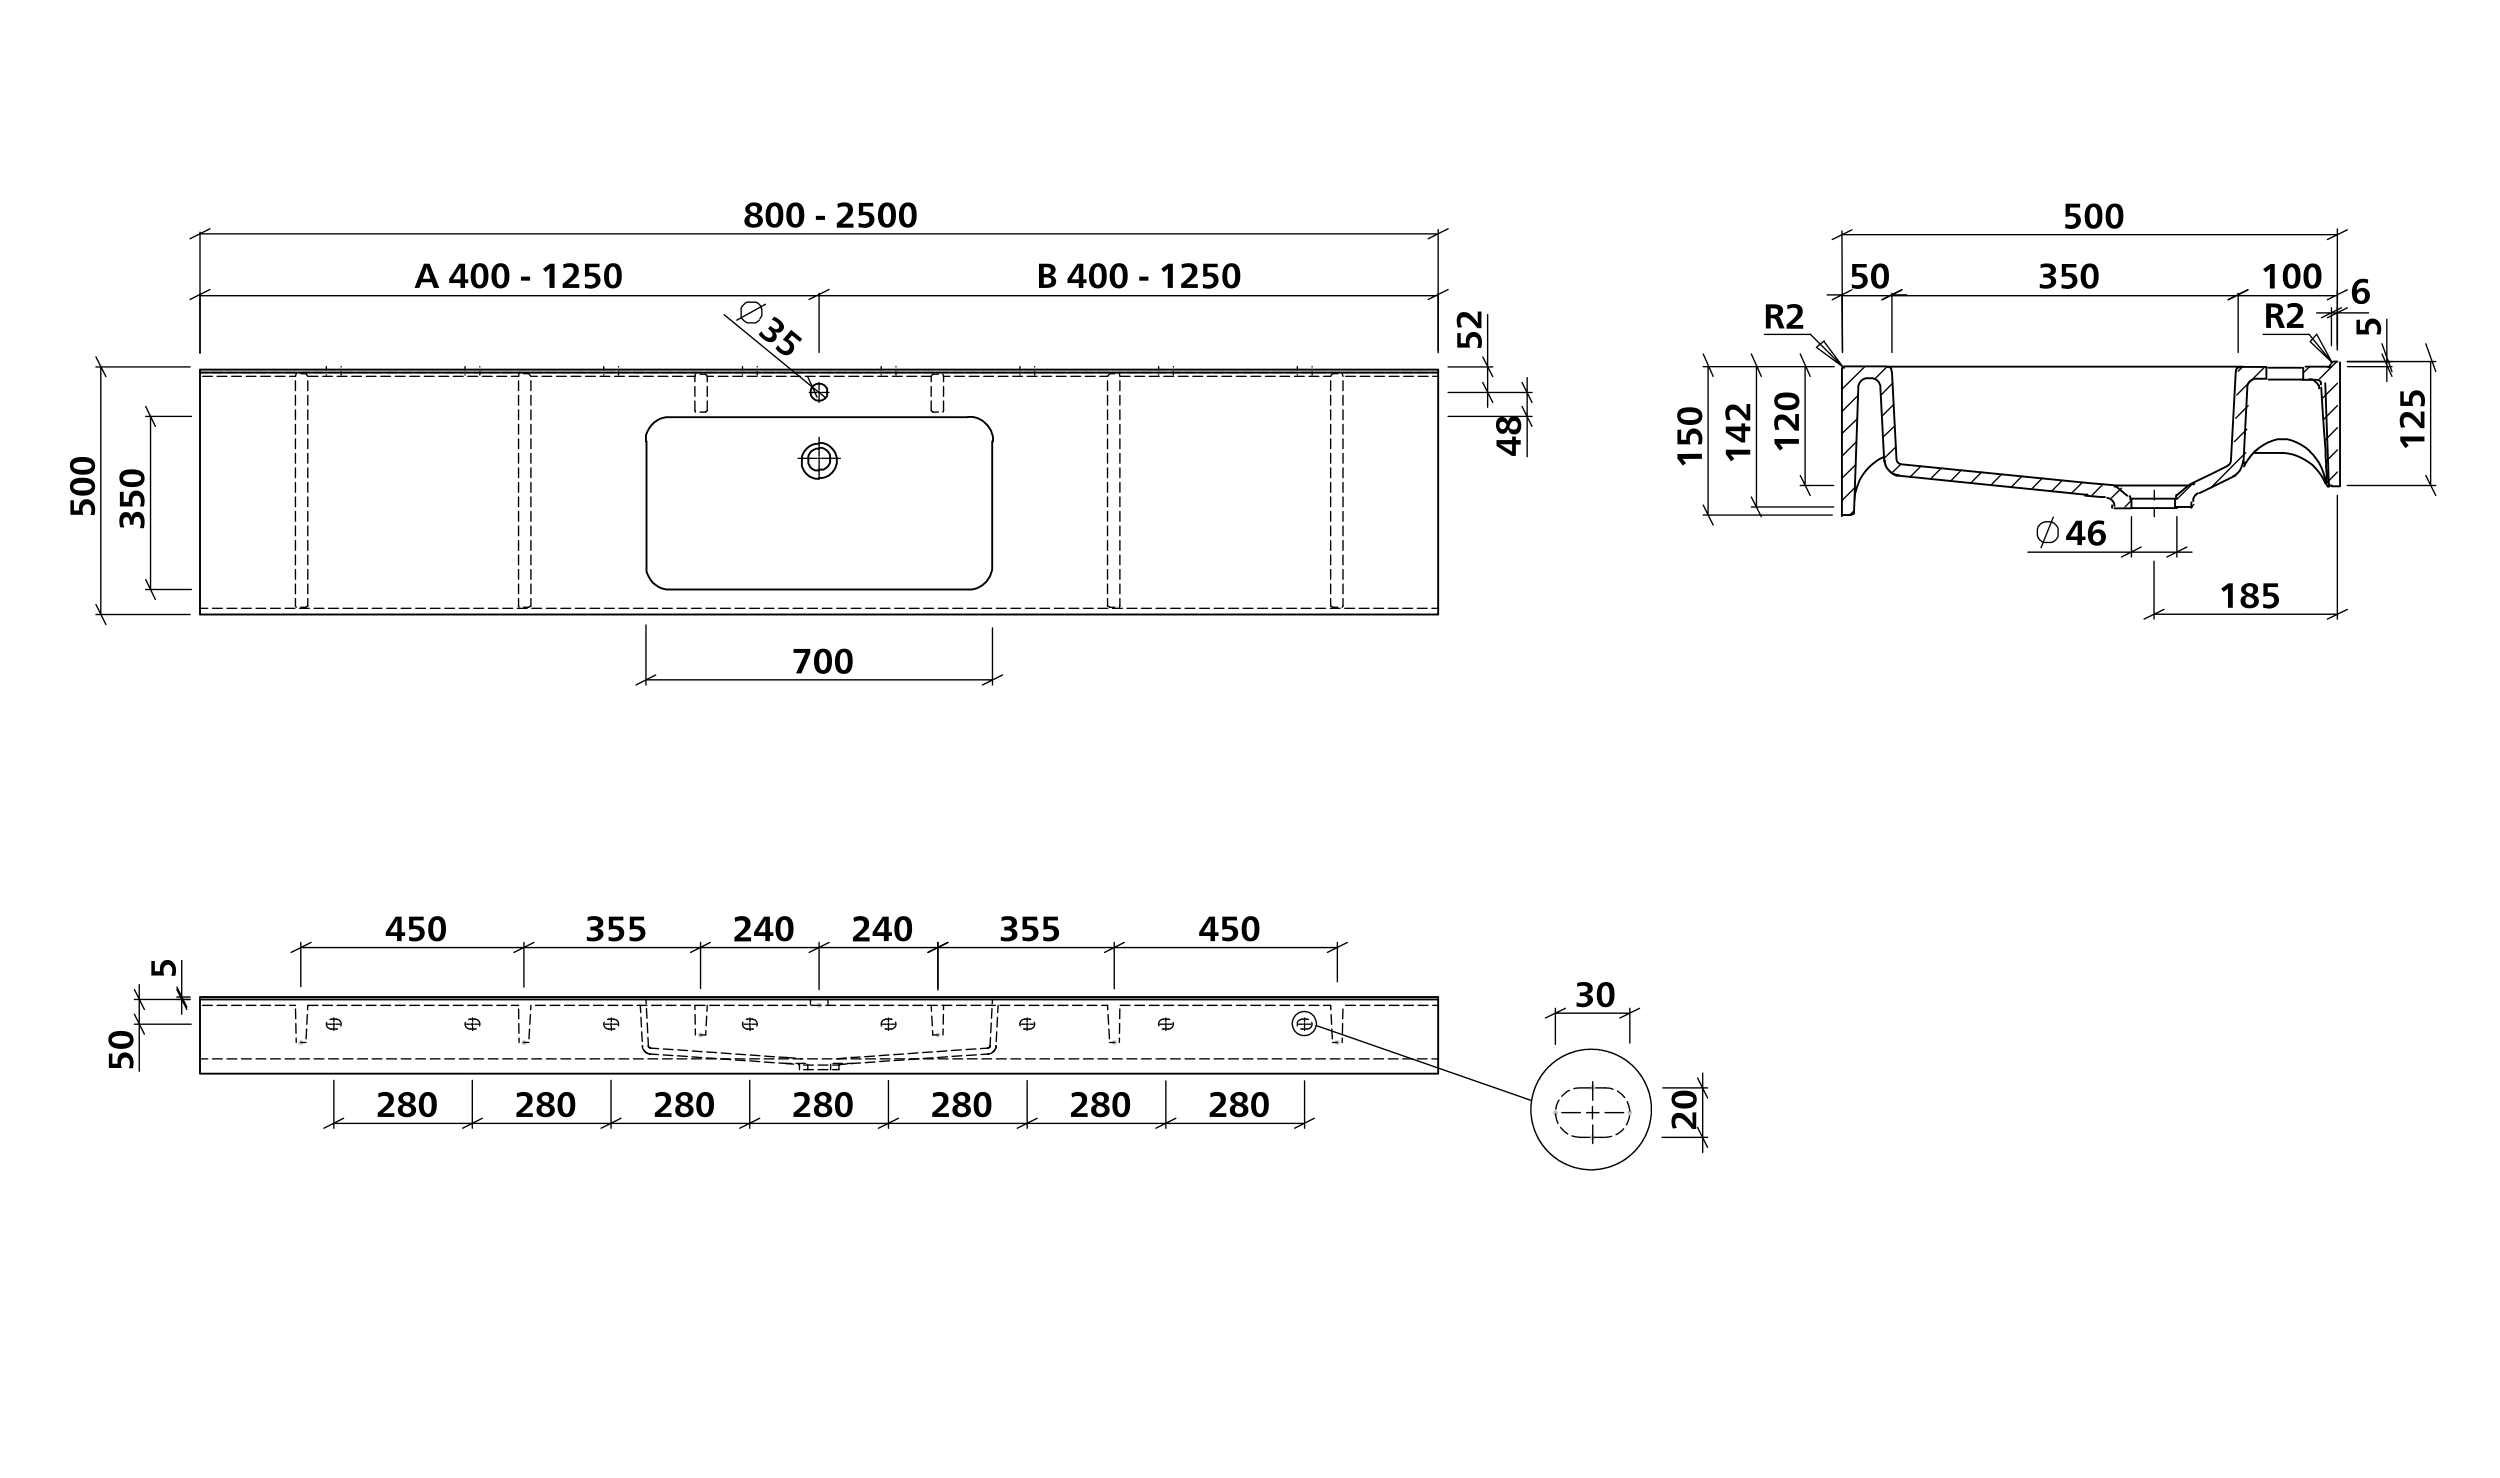 <svg id="Ebene_1" data-name="Ebene 1" xmlns="http://www.w3.org/2000/svg" viewBox="0 0 930 550"><defs><style>.cls-1,.cls-10,.cls-11,.cls-12,.cls-13,.cls-14,.cls-15,.cls-16,.cls-17,.cls-18,.cls-19,.cls-2,.cls-20,.cls-21,.cls-22,.cls-23,.cls-24,.cls-25,.cls-26,.cls-27,.cls-28,.cls-29,.cls-3,.cls-30,.cls-31,.cls-32,.cls-33,.cls-34,.cls-35,.cls-36,.cls-37,.cls-38,.cls-39,.cls-4,.cls-40,.cls-41,.cls-42,.cls-5,.cls-6,.cls-7,.cls-8,.cls-9{fill:none;}.cls-1,.cls-10,.cls-11,.cls-12,.cls-13,.cls-14,.cls-15,.cls-16,.cls-17,.cls-18,.cls-19,.cls-20,.cls-21,.cls-22,.cls-23,.cls-24,.cls-25,.cls-26,.cls-27,.cls-28,.cls-29,.cls-3,.cls-30,.cls-31,.cls-32,.cls-33,.cls-34,.cls-35,.cls-36,.cls-37,.cls-38,.cls-39,.cls-4,.cls-40,.cls-41,.cls-42,.cls-5,.cls-6,.cls-7,.cls-8,.cls-9{stroke:#000;}.cls-1,.cls-2{stroke-miterlimit:10;}.cls-1,.cls-10,.cls-11,.cls-12,.cls-13,.cls-14,.cls-15,.cls-16,.cls-17,.cls-18,.cls-19,.cls-2,.cls-20,.cls-21,.cls-22,.cls-23,.cls-24,.cls-25,.cls-26,.cls-27,.cls-28,.cls-29,.cls-3,.cls-30,.cls-31,.cls-32,.cls-33,.cls-34,.cls-35,.cls-36,.cls-37,.cls-38,.cls-39,.cls-4,.cls-40,.cls-41,.cls-42,.cls-5,.cls-7,.cls-8,.cls-9{stroke-width:0.51px;}.cls-2{stroke:silver;}.cls-10,.cls-11,.cls-12,.cls-13,.cls-14,.cls-15,.cls-16,.cls-17,.cls-18,.cls-19,.cls-20,.cls-21,.cls-22,.cls-23,.cls-24,.cls-25,.cls-26,.cls-27,.cls-28,.cls-29,.cls-3,.cls-30,.cls-31,.cls-32,.cls-33,.cls-34,.cls-35,.cls-36,.cls-37,.cls-38,.cls-39,.cls-4,.cls-40,.cls-41,.cls-42,.cls-5,.cls-6,.cls-7,.cls-8,.cls-9{stroke-linecap:round;stroke-linejoin:round;}.cls-3,.cls-4{stroke-dasharray:86.4 3.6 3.6 3.6;}.cls-4{stroke-dashoffset:83.79px;}.cls-6{stroke-width:0.71px;}.cls-10,.cls-11,.cls-12,.cls-13,.cls-14,.cls-15,.cls-16,.cls-17,.cls-18,.cls-19,.cls-20,.cls-21,.cls-22,.cls-23,.cls-24,.cls-25,.cls-26,.cls-27,.cls-28,.cls-29,.cls-30,.cls-31,.cls-32,.cls-33,.cls-34,.cls-35,.cls-36,.cls-37,.cls-38,.cls-39,.cls-40,.cls-41,.cls-42,.cls-7,.cls-8,.cls-9{stroke-dasharray:3.6 1.8;}.cls-8{stroke-dashoffset:0.89px;}.cls-9{stroke-dashoffset:1.49px;}.cls-10{stroke-dashoffset:0.93px;}.cls-11{stroke-dashoffset:0.96px;}.cls-12{stroke-dashoffset:0.75px;}.cls-13{stroke-dashoffset:0.11px;}.cls-14{stroke-dashoffset:1.55px;}.cls-15{stroke-dashoffset:1.7px;}.cls-16{stroke-dashoffset:1.17px;}.cls-17{stroke-dashoffset:2.39px;}.cls-18{stroke-dashoffset:1.97px;}.cls-19{stroke-dashoffset:1.96px;}.cls-20{stroke-dashoffset:1.44px;}.cls-21{stroke-dashoffset:0.94px;}.cls-22{stroke-dashoffset:2.02px;}.cls-23{stroke-dashoffset:1.69px;}.cls-24{stroke-dashoffset:1.26px;}.cls-25{stroke-dashoffset:1.39px;}.cls-26{stroke-dashoffset:1.38px;}.cls-27{stroke-dashoffset:0.05px;}.cls-28{stroke-dashoffset:1.42px;}.cls-29{stroke-dashoffset:0.05px;}.cls-30{stroke-dashoffset:0.61px;}.cls-31{stroke-dashoffset:1.01px;}.cls-32{stroke-dashoffset:1.01px;}.cls-33{stroke-dashoffset:1.03px;}.cls-34{stroke-dashoffset:1.03px;}.cls-35{stroke-dashoffset:1px;}.cls-36{stroke-dashoffset:0.75px;}.cls-37{stroke-dashoffset:0.23px;}.cls-38{stroke-dashoffset:1.3px;}.cls-39{stroke-dashoffset:1.5px;}.cls-40{stroke-dashoffset:1.7px;}.cls-41{stroke-dashoffset:0.11px;}.cls-42{stroke-dashoffset:1.17px;}</style></defs><path d="M27.5,186.1v3.8h2a3.4,3.4,0,0,1-.1-1c0-1.9,1.1-3.2,2.8-3.2s3.2,1.5,3.2,3.8a7.6,7.6,0,0,1-.3,2.1H33.6a4.6,4.6,0,0,0,.4-1.9c0-1.3-.6-2.1-1.6-2.1s-1.7.8-1.7,2.1a5.7,5.7,0,0,0,.3,1.8H26.2v-5.4Z"/><path d="M30.7,177.7c2.9,0,4.7,1,4.7,3.3s-1.8,3.4-4.6,3.4S26,183.3,26,181,27.6,177.7,30.7,177.7Zm-.1,4.8c2.3,0,3.5-.5,3.5-1.5s-1.2-1.4-3.4-1.4-3.4.5-3.4,1.5S28.5,182.5,30.6,182.5Z"/><path d="M30.7,170c2.9,0,4.7.9,4.7,3.3s-1.8,3.3-4.6,3.3-4.8-1-4.8-3.4S27.6,170,30.7,170Zm-.1,4.8c2.3,0,3.5-.5,3.5-1.5s-1.2-1.5-3.4-1.5-3.4.5-3.4,1.5S28.5,174.8,30.6,174.8Z"/><path d="M283.8,82.1c0,1.7-1.5,2.6-3.5,2.6s-3.4-.9-3.4-2.5a2.6,2.6,0,0,1,2-2.4c-1.3-.5-1.7-1.2-1.7-2.1s1.3-2.4,3.2-2.4,3.1.8,3.1,2.2a2.3,2.3,0,0,1-1.7,2.2C283.2,80.2,283.8,80.9,283.8,82.1Zm-5,0c0,.8.6,1.3,1.6,1.3s1.6-.5,1.6-1.3-.6-1.3-1.8-1.7S278.8,81.3,278.8,82.1Zm2.9-4.3c0-.8-.6-1.2-1.4-1.2s-1.4.4-1.4,1.1.6,1.2,1.6,1.5S281.7,78.4,281.7,77.8Z"/><path d="M291.4,80c0,2.9-.9,4.7-3.3,4.7s-3.3-1.7-3.3-4.6,1.1-4.8,3.4-4.8S291.4,76.9,291.4,80Zm-4.8-.1c0,2.3.5,3.5,1.5,3.5s1.5-1.2,1.5-3.4-.5-3.3-1.5-3.3S286.6,77.8,286.6,79.9Z"/><path d="M299.2,80c0,2.9-1,4.7-3.3,4.7s-3.4-1.7-3.4-4.6,1.1-4.8,3.4-4.8S299.2,76.9,299.2,80Zm-4.8-.1c0,2.3.5,3.5,1.5,3.5s1.4-1.2,1.4-3.4-.5-3.3-1.4-3.3S294.4,77.8,294.4,79.9Z"/><path d="M303.5,80.3h3.4v1.5h-3.4Z"/><path d="M311.5,75.9a5.7,5.7,0,0,1,2.7-.6c1.7,0,3.1.9,3.1,2.7s-.5,2.1-2.2,3.7l-1.8,1.5h4.2v1.5h-6.2V83c2.9-2.3,4.1-3.6,4.1-4.9s-.7-1.3-1.7-1.3a4.1,4.1,0,0,0-2,.6Z"/><path d="M324.9,76.8h-3.8v2h1c1.9,0,3.2,1.1,3.2,2.9s-1.5,3.1-3.8,3.1l-2.1-.3V82.9a4.8,4.8,0,0,0,2,.4c1.2,0,2-.5,2-1.6s-.7-1.7-2.1-1.7a11.3,11.3,0,0,0-1.8.3V75.5h5.3Z"/><path d="M333.3,80c0,2.9-1,4.7-3.3,4.7s-3.4-1.7-3.4-4.6,1.1-4.8,3.4-4.8S333.3,76.9,333.3,80Zm-4.8-.1c0,2.3.5,3.5,1.5,3.5s1.5-1.2,1.5-3.4-.6-3.3-1.5-3.3S328.5,77.8,328.5,79.9Z"/><path d="M341,80c0,2.9-.9,4.7-3.3,4.7s-3.3-1.7-3.3-4.6,1.1-4.8,3.4-4.8S341,76.9,341,80Zm-4.8-.1c0,2.3.6,3.5,1.5,3.5s1.5-1.2,1.5-3.4-.5-3.3-1.5-3.3S336.2,77.8,336.2,79.9Z"/><path d="M301.4,242.9l-3.3,7.6h-2l3.5-7.6h-4.4v-1.5h6.2Z"/><path d="M309.5,246c0,2.9-1,4.7-3.3,4.7s-3.4-1.8-3.4-4.6,1.1-4.8,3.4-4.8S309.5,242.8,309.5,246Zm-4.8-.1c0,2.3.5,3.4,1.5,3.4s1.5-1.1,1.5-3.3-.6-3.4-1.5-3.4S304.7,243.7,304.7,245.9Z"/><path d="M317.2,246c0,2.9-.9,4.7-3.3,4.7s-3.3-1.8-3.3-4.6,1.1-4.8,3.4-4.8S317.2,242.8,317.2,246Zm-4.8-.1c0,2.3.6,3.4,1.5,3.4s1.5-1.1,1.5-3.3-.5-3.4-1.5-3.4S312.4,243.7,312.4,245.9Z"/><path d="M49.7,195.2H48.3v-.4c0-1.6-.4-2.4-1.3-2.4s-1.2.7-1.2,1.7a5,5,0,0,0,.5,2.1H44.8a6.4,6.4,0,0,1-.4-2.4c0-2.1.9-3.3,2.4-3.3s1.9.8,2.1,2.1h0a2.3,2.3,0,0,1,2.3-2.2c1.6,0,2.6,1.5,2.6,3.7a9.9,9.9,0,0,1-.3,2.4H52a6,6,0,0,0,.4-2.2c0-1.1-.4-2-1.4-2s-1.3.9-1.3,2.5Z"/><path d="M46,182.9v3.8h1.9v-1c0-1.9,1-3.2,2.8-3.2s3.1,1.5,3.1,3.8a7.6,7.6,0,0,1-.3,2.1H52a4.1,4.1,0,0,0,.4-1.9c0-1.2-.5-2.1-1.6-2.1s-1.6.8-1.6,2.2a11,11,0,0,0,.2,1.8H44.6v-5.4Z"/><path d="M49.1,174.6c2.9,0,4.7,1,4.7,3.3s-1.7,3.3-4.6,3.3-4.8-1-4.8-3.4S46,174.6,49.1,174.6Zm-.1,4.8c2.3,0,3.5-.5,3.5-1.5s-1.2-1.5-3.4-1.5-3.3.5-3.3,1.5S46.9,179.4,49,179.4Z"/><path d="M543.4,123.9v3.8h2a3.4,3.4,0,0,1-.1-1c0-1.9,1.1-3.2,2.9-3.2s3.1,1.5,3.1,3.8a7.6,7.6,0,0,1-.3,2.1h-1.5a4.8,4.8,0,0,0,.4-2c0-1.2-.6-2.1-1.6-2.1s-1.7.8-1.7,2.2a5.7,5.7,0,0,0,.3,1.8h-4.8v-5.4Z"/><path d="M542.4,121.9a7.2,7.2,0,0,1-.5-2.7c0-1.7.9-3.1,2.6-3.1s2.2.5,3.8,2.2a12.9,12.9,0,0,1,1.4,1.8h.1a24.4,24.4,0,0,1-.1-2.7v-1.5h1.4v6.2h-1.5c-2.3-2.9-3.6-4.1-4.9-4.1s-1.4.7-1.4,1.6a3.5,3.5,0,0,0,.7,2.1Z"/><path d="M562.5,163.7v-1.3h1.4v1.3h1.8v1.7h-1.8v4.2h-1.5l-5.7-3.7v-2.2Zm-1.5,1.6h-3l2.2,1.3,2.3,1.4v-2.7Z"/><path d="M563.3,154.8c1.6,0,2.6,1.5,2.6,3.5s-.9,3.3-2.5,3.3-1.9-.6-2.4-2c-.5,1.4-1.2,1.8-2.2,1.8s-2.3-1.3-2.3-3.2.8-3.1,2.2-3.1a2.3,2.3,0,0,1,2.2,1.7C561.4,155.4,562.1,154.8,563.3,154.8Zm-4.4,2.1c-.8,0-1.1.6-1.1,1.4a1.3,1.3,0,0,0,1.1,1.4c.8,0,1.2-.6,1.5-1.6A1.6,1.6,0,0,0,558.9,156.9Zm4.4,2.9c.8,0,1.3-.6,1.3-1.6s-.5-1.6-1.3-1.6-1.3.6-1.7,1.8S562.5,159.8,563.3,159.8Z"/><path d="M163.4,107.1h-2l-.8-2.1h-3.8l-.8,2.1h-1.8l3.5-9h2.1Zm-4-5.6-.7-2h0a15.2,15.2,0,0,1-.6,2l-.8,2.2h2.8Z"/><path d="M173,103.9h1.2v1.4H173v1.8h-1.7v-1.8h-4.2v-1.5l3.7-5.7H173Zm-1.7-1.5v-3h0a21.4,21.4,0,0,1-1.3,2.2l-1.4,2.3h2.7Z"/><path d="M181.7,102.6c0,2.9-.9,4.7-3.3,4.7s-3.3-1.8-3.3-4.6,1.1-4.8,3.4-4.8S181.7,99.5,181.7,102.6Zm-4.8-.1c0,2.3.5,3.5,1.5,3.5s1.5-1.2,1.5-3.4-.5-3.4-1.5-3.4S176.9,100.3,176.9,102.5Z"/><path d="M189.5,102.6c0,2.9-1,4.7-3.3,4.7s-3.4-1.8-3.4-4.6,1.1-4.8,3.4-4.8S189.5,99.5,189.5,102.6Zm-4.8-.1c0,2.3.5,3.5,1.5,3.5s1.5-1.2,1.5-3.4-.6-3.4-1.5-3.4S184.7,100.3,184.7,102.5Z"/><path d="M193.8,102.9h3.4v1.5h-3.4Z"/><path d="M206.3,107.1h-1.9v-4.7a18.5,18.5,0,0,1,.1-2.5h-.1l-1.1,1-.4.3L202,100l2.6-1.9h1.7Z"/><path d="M209.5,98.4a7.2,7.2,0,0,1,2.7-.5c1.7,0,3.1.8,3.1,2.6s-.5,2.2-2.2,3.8a8.9,8.9,0,0,1-1.8,1.4h4.2v1.4h-6.2v-1.5c3-2.3,4.1-3.6,4.1-4.9s-.7-1.4-1.6-1.4a4.2,4.2,0,0,0-2.1.6Z"/><path d="M223,99.4h-3.8v2h1c1.9,0,3.2,1.1,3.2,2.8s-1.5,3.2-3.8,3.2l-2-.3v-1.5a4.1,4.1,0,0,0,1.9.4c1.3,0,2.1-.6,2.1-1.6s-.8-1.7-2.2-1.7a5.7,5.7,0,0,0-1.8.3V98.1H223Z"/><path d="M231.3,102.6c0,2.9-.9,4.7-3.3,4.7s-3.3-1.8-3.3-4.6,1.1-4.8,3.4-4.8S231.3,99.5,231.3,102.6Zm-4.8-.1c0,2.3.5,3.5,1.5,3.5s1.5-1.2,1.5-3.4-.5-3.4-1.5-3.4S226.5,100.3,226.5,102.5Z"/><path d="M386.5,98.1h2.8c2,0,3.4.6,3.4,2.3a2.2,2.2,0,0,1-1.9,2.1h0a2.2,2.2,0,0,1,2.1,2.2c0,1.8-1.8,2.4-3.6,2.4h-2.8Zm1.8,3.8h.5c1.2,0,2.1-.2,2.1-1.3s-.9-1.2-2-1.2h-.6Zm0,3.9h.6c1.5,0,2.2-.4,2.2-1.4s-.8-1.2-2.3-1.2h-.5Z"/><path d="M403,103.9h1.2v1.4H403v1.8h-1.7v-1.8h-4.2v-1.5l3.7-5.7H403Zm-1.7-1.5c0-.8,0-2,.1-3h-.1a21.8,21.8,0,0,1-1.2,2.2l-1.5,2.3h2.7Z"/><path d="M411.7,102.6c0,2.9-.9,4.7-3.3,4.7s-3.3-1.8-3.3-4.6,1.1-4.8,3.4-4.8S411.7,99.5,411.7,102.6Zm-4.8-.1c0,2.3.6,3.5,1.5,3.5s1.5-1.2,1.5-3.4-.5-3.4-1.5-3.4S406.9,100.3,406.9,102.5Z"/><path d="M419.5,102.6c0,2.9-1,4.7-3.3,4.7s-3.4-1.8-3.4-4.6,1.1-4.8,3.5-4.8S419.5,99.5,419.5,102.6Zm-4.8-.1c0,2.3.5,3.5,1.5,3.5s1.5-1.2,1.5-3.4-.6-3.4-1.5-3.4S414.7,100.3,414.7,102.5Z"/><path d="M423.8,102.9h3.4v1.5h-3.4Z"/><path d="M436.3,107.1h-1.9v-4.7c0-.8.1-2,.1-2.5h0l-1.1,1-.5.3L432,100l2.6-1.9h1.7Z"/><path d="M439.5,98.4a7.6,7.6,0,0,1,2.7-.5c1.7,0,3.2.8,3.2,2.6s-.6,2.2-2.3,3.8a8.9,8.9,0,0,1-1.8,1.4h4.3v1.4h-6.2v-1.5c2.9-2.3,4-3.6,4-4.9s-.7-1.4-1.6-1.4a4.8,4.8,0,0,0-2.1.6Z"/><path d="M453,99.4h-3.8v2h1c1.9,0,3.1,1.1,3.1,2.8s-1.4,3.2-3.7,3.2a7.6,7.6,0,0,1-2.1-.3v-1.5a4.3,4.3,0,0,0,1.9.4c1.3,0,2.1-.6,2.1-1.6s-.8-1.7-2.2-1.7l-1.7.3V98.1H453Z"/><path d="M461.4,102.6c0,2.9-1,4.7-3.4,4.7s-3.3-1.8-3.3-4.6,1.1-4.8,3.4-4.8S461.4,99.5,461.4,102.6Zm-4.9-.1c0,2.3.6,3.5,1.5,3.5s1.5-1.2,1.5-3.4-.5-3.4-1.5-3.4S456.5,100.3,456.5,102.5Z"/><path class="cls-1" d="M273.9,119.2l11-6.1m-2.3,5.6.2-.3.2-.3.2-.4.2-.3V115l-.2-.3v-.4l-.2-.3-.2-.4-.3-.3-.2-.2-.3-.3-.4-.2-.3-.2h-3.4l-.4.2-.3.2-.3.3-.3.3-.2.2-.3.3-.2.4-.2.3v3.4l.2.4.2.3.3.2.3.4.3.2.3.2.3.2.4.2h3.1l.3-.2.3-.2.4-.3.2-.2.3-.3"/><path d="M285.7,122.3l.9-1.1.3.3q1.8,1.5,2.7.6c.5-.7.2-1.5-.6-2.1a4.4,4.4,0,0,0-1.9-1l.8-1.2a8,8,0,0,1,2.2,1.3c1.6,1.3,2,2.8,1,3.9a2.2,2.2,0,0,1-3,.3h0a2.4,2.4,0,0,1,.4,3.2c-1.1,1.2-2.9,1-4.6-.4a9.1,9.1,0,0,1-1.7-1.7l1.1-1.2a4.4,4.4,0,0,0,1.4,1.8c.9.7,1.8.9,2.4.2s.2-1.6-1-2.6Z"/><path d="M297.6,127.2l-3-2.4-1.3,1.5.9.6a2.8,2.8,0,0,1,.6,4.1c-1.2,1.5-3.1,1.5-4.9.1a6.7,6.7,0,0,1-1.4-1.5l1-1.2a4.4,4.4,0,0,0,1.2,1.5c1,.8,2,.9,2.7.1s.4-1.8-.7-2.7l-1.5-.9,3.1-3.7,4.1,3.4Z"/><path d="M41.8,391.9v3.8h2a3.4,3.4,0,0,1-.1-1c0-1.9,1.1-3.2,2.8-3.2s3.2,1.5,3.2,3.8a7.6,7.6,0,0,1-.3,2.1H47.9a4.6,4.6,0,0,0,.4-1.9c0-1.3-.6-2.1-1.6-2.1s-1.7.8-1.7,2.1a5.7,5.7,0,0,0,.3,1.8H40.5v-5.3Z"/><path d="M45,383.5c2.9,0,4.7,1,4.7,3.3s-1.8,3.4-4.6,3.4-4.8-1.1-4.8-3.4S41.9,383.5,45,383.5Zm-.1,4.8c2.3,0,3.4-.5,3.4-1.5s-1.1-1.5-3.3-1.5-3.4.6-3.4,1.5S42.7,388.3,44.9,388.3Z"/><path d="M57.6,357.5v3.8h2a3.4,3.4,0,0,1-.1-1c0-1.9,1.1-3.2,2.8-3.2s3.2,1.5,3.2,3.8a7.6,7.6,0,0,1-.3,2.1H63.7a7.1,7.1,0,0,0,.4-2c0-1.2-.6-2.1-1.6-2.1s-1.7.8-1.7,2.2a5.7,5.7,0,0,0,.3,1.8H56.3v-5.4Z"/><path d="M140.7,406.8a5.7,5.7,0,0,1,2.7-.6c1.6,0,3.1.9,3.1,2.7s-.6,2.1-2.2,3.7l-1.9,1.5h4.3v1.4h-6.2V414c2.9-2.4,4.1-3.6,4.1-4.9s-.8-1.4-1.7-1.4a4.8,4.8,0,0,0-2.1.6Z"/><path d="M154.8,413c0,1.7-1.5,2.6-3.4,2.6s-3.4-.9-3.4-2.5.6-1.8,2-2.4c-1.4-.5-1.8-1.1-1.8-2.1s1.3-2.4,3.2-2.4,3.1.9,3.1,2.3-.5,1.6-1.7,2.1C154.2,411.2,154.8,411.8,154.8,413Zm-5,0c0,.8.7,1.3,1.6,1.3s1.6-.5,1.6-1.3-.6-1.3-1.8-1.6S149.8,412.2,149.8,413Zm2.9-4.3c0-.8-.5-1.2-1.3-1.2s-1.5.4-1.5,1.1.7,1.2,1.6,1.5S152.7,409.3,152.7,408.7Z"/><path d="M162.5,410.9c0,2.9-1,4.7-3.3,4.7s-3.4-1.7-3.4-4.6,1.1-4.8,3.4-4.8S162.5,407.8,162.5,410.9Zm-4.9,0c0,2.2.6,3.4,1.6,3.4s1.4-1.2,1.4-3.4-.5-3.3-1.5-3.3S157.6,408.7,157.6,410.9Z"/><path d="M192.2,406.8a6,6,0,0,1,2.7-.6c1.7,0,3.2.9,3.2,2.7s-.6,2.1-2.3,3.7a17.7,17.7,0,0,1-1.8,1.5h4.2v1.4h-6.1V414c2.9-2.4,4-3.6,4-4.9s-.7-1.4-1.6-1.4a4.8,4.8,0,0,0-2.1.6Z"/><path d="M206.4,413c0,1.7-1.5,2.6-3.4,2.6s-3.4-.9-3.4-2.5.6-1.8,2-2.4c-1.4-.5-1.8-1.1-1.8-2.1s1.3-2.4,3.2-2.4,3.1.9,3.1,2.3-.5,1.6-1.7,2.1C205.8,411.2,206.4,411.8,206.4,413Zm-5,0c0,.8.7,1.3,1.6,1.3s1.6-.5,1.6-1.3-.6-1.3-1.8-1.6S201.4,412.2,201.4,413Zm2.9-4.3c0-.8-.5-1.2-1.3-1.2s-1.5.4-1.5,1.1.6,1.2,1.6,1.5S204.3,409.3,204.3,408.7Z"/><path d="M214,410.9c0,2.9-.9,4.7-3.3,4.7s-3.3-1.7-3.3-4.6,1.1-4.8,3.4-4.8S214,407.8,214,410.9Zm-4.8,0c0,2.2.6,3.4,1.5,3.4s1.5-1.2,1.5-3.4-.5-3.3-1.5-3.3S209.2,408.7,209.2,410.9Z"/><path d="M243.8,406.8a6,6,0,0,1,2.7-.6c1.7,0,3.1.9,3.1,2.7s-.5,2.1-2.2,3.7a17.7,17.7,0,0,1-1.8,1.5h4.2v1.4h-6.2V414c3-2.4,4.1-3.6,4.1-4.9s-.7-1.4-1.6-1.4a4.2,4.2,0,0,0-2.1.6Z"/><path d="M258,413c0,1.7-1.5,2.6-3.5,2.6s-3.3-.9-3.3-2.5.6-1.8,2-2.4c-1.4-.5-1.8-1.1-1.8-2.1s1.3-2.4,3.2-2.4,3.1.9,3.1,2.3-.5,1.6-1.7,2.1C257.4,411.2,258,411.8,258,413Zm-5,0c0,.8.6,1.3,1.6,1.3s1.6-.5,1.6-1.3-.6-1.3-1.8-1.6S253,412.2,253,413Zm2.9-4.3c0-.8-.5-1.2-1.4-1.2a1.3,1.3,0,0,0-1.4,1.1c0,.8.6,1.2,1.6,1.5S255.9,409.3,255.9,408.7Z"/><path d="M265.6,410.9c0,2.9-.9,4.7-3.3,4.7s-3.3-1.7-3.3-4.6,1.1-4.8,3.4-4.8S265.6,407.8,265.6,410.9Zm-4.8,0c0,2.2.6,3.4,1.5,3.4s1.5-1.2,1.5-3.4-.5-3.3-1.5-3.3S260.8,408.7,260.8,410.9Z"/><path d="M295.4,406.8a5.7,5.7,0,0,1,2.7-.6c1.7,0,3.1.9,3.1,2.7s-.5,2.1-2.2,3.7a17.7,17.7,0,0,1-1.8,1.5h4.2v1.4h-6.2V414c3-2.4,4.1-3.6,4.1-4.9s-.7-1.4-1.6-1.4a4.2,4.2,0,0,0-2.1.6Z"/><path d="M309.6,413c0,1.7-1.5,2.6-3.5,2.6s-3.3-.9-3.3-2.5.6-1.8,1.9-2.4c-1.3-.5-1.7-1.1-1.7-2.1s1.3-2.4,3.2-2.4,3.1.9,3.1,2.3-.5,1.6-1.7,2.1C309,411.2,309.6,411.8,309.6,413Zm-5,0c0,.8.6,1.3,1.6,1.3s1.6-.5,1.6-1.3-.6-1.3-1.8-1.6S304.6,412.2,304.6,413Zm2.9-4.3c0-.8-.6-1.2-1.4-1.2a1.3,1.3,0,0,0-1.4,1.1c0,.8.6,1.2,1.6,1.5S307.5,409.3,307.5,408.7Z"/><path d="M317.2,410.9c0,2.9-.9,4.7-3.3,4.7s-3.3-1.7-3.3-4.6,1.1-4.8,3.4-4.8S317.2,407.8,317.2,410.9Zm-4.8,0c0,2.2.5,3.4,1.5,3.4s1.5-1.2,1.5-3.4-.5-3.3-1.5-3.3S312.4,408.7,312.4,410.9Z"/><path d="M347,406.8a5.7,5.7,0,0,1,2.7-.6c1.7,0,3.1.9,3.1,2.7s-.5,2.1-2.2,3.7l-1.8,1.5H353v1.4h-6.2V414c2.9-2.4,4.1-3.6,4.1-4.9s-.7-1.4-1.6-1.4a4.2,4.2,0,0,0-2.1.6Z"/><path d="M361.2,413c0,1.7-1.5,2.6-3.5,2.6s-3.4-.9-3.4-2.5.7-1.8,2-2.4c-1.3-.5-1.7-1.1-1.7-2.1s1.3-2.4,3.2-2.4,3.1.9,3.1,2.3-.5,1.6-1.7,2.1C360.6,411.2,361.2,411.8,361.2,413Zm-5,0c0,.8.6,1.3,1.6,1.3s1.6-.5,1.6-1.3-.6-1.3-1.8-1.6S356.2,412.2,356.2,413Zm2.9-4.3c0-.8-.6-1.2-1.4-1.2s-1.4.4-1.4,1.1.6,1.2,1.6,1.5S359.1,409.3,359.1,408.7Z"/><path d="M368.8,410.9c0,2.9-.9,4.7-3.3,4.7s-3.3-1.7-3.3-4.6,1.1-4.8,3.4-4.8S368.8,407.8,368.8,410.9Zm-4.8,0c0,2.2.5,3.4,1.5,3.4s1.5-1.2,1.5-3.4-.5-3.3-1.5-3.3S364,408.7,364,410.9Z"/><path d="M398.6,406.8a5.7,5.7,0,0,1,2.7-.6c1.7,0,3.1.9,3.1,2.7s-.5,2.1-2.2,3.7l-1.8,1.5h4.2v1.4h-6.2V414c2.9-2.4,4.1-3.6,4.1-4.9s-.7-1.4-1.6-1.4a4.2,4.2,0,0,0-2.1.6Z"/><path d="M412.8,413c0,1.7-1.5,2.6-3.5,2.6s-3.4-.9-3.4-2.5.7-1.8,2-2.4c-1.3-.5-1.7-1.1-1.7-2.1s1.3-2.4,3.2-2.4,3.1.9,3.1,2.3-.5,1.6-1.7,2.1C412.2,411.2,412.8,411.8,412.8,413Zm-5,0a1.3,1.3,0,0,0,1.5,1.3c.9,0,1.7-.5,1.7-1.3s-.6-1.3-1.8-1.6S407.8,412.2,407.8,413Zm2.9-4.3c0-.8-.6-1.2-1.4-1.2s-1.4.4-1.4,1.1.6,1.2,1.6,1.5S410.7,409.3,410.7,408.7Z"/><path d="M420.4,410.9c0,2.9-1,4.7-3.3,4.7s-3.3-1.7-3.3-4.6,1-4.8,3.4-4.8S420.4,407.8,420.4,410.9Zm-4.8,0c0,2.2.5,3.4,1.5,3.4s1.5-1.2,1.5-3.4-.5-3.3-1.5-3.3S415.6,408.7,415.6,410.9Z"/><path d="M450.2,406.8a5.7,5.7,0,0,1,2.7-.6c1.7,0,3.1.9,3.1,2.7s-.5,2.1-2.2,3.7l-1.8,1.5h4.2v1.4H450V414c2.9-2.4,4.1-3.6,4.1-4.9s-.7-1.4-1.6-1.4a4.2,4.2,0,0,0-2.1.6Z"/><path d="M464.4,413c0,1.7-1.5,2.6-3.5,2.6s-3.4-.9-3.4-2.5.7-1.8,2-2.4c-1.3-.5-1.8-1.1-1.8-2.1s1.3-2.4,3.3-2.4,3.1.9,3.1,2.3-.6,1.6-1.7,2.1C463.8,411.2,464.4,411.8,464.4,413Zm-5,0a1.3,1.3,0,0,0,1.5,1.3c.9,0,1.6-.5,1.6-1.3s-.5-1.3-1.7-1.6S459.4,412.2,459.4,413Zm2.9-4.3c0-.8-.6-1.2-1.4-1.2s-1.4.4-1.4,1.1.6,1.2,1.6,1.5S462.3,409.3,462.3,408.7Z"/><path d="M472,410.9c0,2.9-1,4.7-3.3,4.7s-3.3-1.7-3.3-4.6,1-4.8,3.4-4.8S472,407.8,472,410.9Zm-4.8,0c0,2.2.5,3.4,1.5,3.4s1.5-1.2,1.5-3.4-.6-3.3-1.5-3.3S467.2,408.7,467.2,410.9Z"/><path d="M149.4,346.8h1.3v1.4h-1.3v1.9h-1.7v-1.9h-4.2v-1.4l3.7-5.8h2.2Zm-1.6-1.5v-3h0l-1.3,2.3-1.4,2.2h2.7Z"/><path d="M157.6,342.4h-3.8v1.9h1c1.9,0,3.2,1,3.2,2.8s-1.4,3.1-3.7,3.1a7.6,7.6,0,0,1-2.1-.3v-1.5a4.1,4.1,0,0,0,1.9.4c1.3,0,2.1-.5,2.1-1.6s-.8-1.6-2.2-1.6a5.7,5.7,0,0,0-1.8.3V341h5.4Z"/><path d="M165.9,345.5c0,2.9-.9,4.7-3.3,4.7s-3.3-1.7-3.3-4.6,1.1-4.8,3.4-4.8S165.9,342.4,165.9,345.5Zm-4.8,0c0,2.2.6,3.4,1.5,3.4s1.5-1.2,1.5-3.4-.5-3.3-1.5-3.3S161.1,343.3,161.1,345.5Z"/><path d="M219.6,346.1v-1.4h.5c1.5,0,2.4-.4,2.4-1.3s-.7-1.2-1.8-1.2a5.4,5.4,0,0,0-2.1.5v-1.5a7.3,7.3,0,0,1,2.5-.4c2,0,3.3.9,3.3,2.4s-.9,1.9-2.2,2.1h0c1.4.2,2.3,1,2.3,2.3s-1.6,2.6-3.8,2.6a9.9,9.9,0,0,1-2.4-.3v-1.5a6,6,0,0,0,2.2.4c1.2,0,2-.4,2-1.4s-.9-1.3-2.4-1.3Z"/><path d="M231.9,342.4h-3.8v1.9h1c1.8,0,3.1,1,3.1,2.8s-1.4,3.1-3.7,3.1a7.6,7.6,0,0,1-2.1-.3v-1.5a4.1,4.1,0,0,0,1.9.4c1.3,0,2.1-.5,2.1-1.6s-.8-1.6-2.2-1.6a5.1,5.1,0,0,0-1.7.3V341h5.4Z"/><path d="M239.6,342.4h-3.7v1.9h1c1.9,0,3.2,1,3.2,2.8s-1.5,3.1-3.8,3.1a7.6,7.6,0,0,1-2.1-.3v-1.5a4.8,4.8,0,0,0,2,.4c1.2,0,2.1-.5,2.1-1.6s-.8-1.6-2.2-1.6a5.7,5.7,0,0,0-1.8.3V341h5.3Z"/><path d="M273.3,341.4a6.4,6.4,0,0,1,2.8-.6c1.6,0,3.1.9,3.1,2.7s-.6,2.1-2.2,3.7l-1.9,1.5h4.3v1.5h-6.2v-1.5c2.9-2.4,4-3.6,4-4.9s-.7-1.4-1.6-1.4a4.8,4.8,0,0,0-2.1.6Z"/><path d="M286.4,346.8h1.3v1.4h-1.3v1.9h-1.7v-1.9h-4.2v-1.4l3.7-5.8h2.2Zm-1.7-1.5c0-.8,0-2,.1-3h0l-1.3,2.3-1.4,2.2h2.6Z"/><path d="M295.2,345.5c0,2.9-1,4.7-3.3,4.7s-3.4-1.7-3.4-4.6,1.1-4.8,3.4-4.8S295.2,342.4,295.2,345.5Zm-4.9,0c0,2.2.6,3.4,1.6,3.4s1.4-1.2,1.4-3.4-.5-3.3-1.5-3.3S290.3,343.3,290.3,345.5Z"/><path d="M317.5,341.4a5.7,5.7,0,0,1,2.7-.6c1.7,0,3.1.9,3.1,2.7s-.5,2.1-2.2,3.7l-1.8,1.5h4.2v1.5h-6.2v-1.5c2.9-2.4,4.1-3.6,4.1-4.9s-.7-1.4-1.6-1.4a4.2,4.2,0,0,0-2.1.6Z"/><path d="M330.6,346.8h1.2v1.4h-1.2v1.9h-1.8v-1.9h-4.2v-1.4l3.8-5.8h2.2Zm-1.7-1.5v-3h0a23.6,23.6,0,0,1-1.3,2.3l-1.4,2.2h2.7Z"/><path d="M339.3,345.5c0,2.9-1,4.7-3.3,4.7s-3.3-1.7-3.3-4.6,1-4.8,3.4-4.8S339.3,342.4,339.3,345.5Zm-4.8,0c0,2.2.5,3.4,1.5,3.4s1.5-1.2,1.5-3.4-.6-3.3-1.5-3.3S334.5,343.3,334.5,345.5Z"/><path d="M373.6,346.1v-1.4h.4c1.6,0,2.4-.4,2.4-1.3s-.7-1.2-1.7-1.2a5,5,0,0,0-2.1.5v-1.5a6.9,6.9,0,0,1,2.5-.4c2,0,3.2.9,3.2,2.4s-.8,1.9-2.1,2.1h0a2.4,2.4,0,0,1,2.3,2.3c0,1.6-1.6,2.6-3.8,2.6a9.9,9.9,0,0,1-2.4-.3v-1.5a6,6,0,0,0,2.2.4c1.2,0,2-.4,2-1.4s-.9-1.3-2.4-1.3Z"/><path d="M385.9,342.4h-3.8v1.9h1c1.9,0,3.2,1,3.2,2.8s-1.5,3.1-3.8,3.1l-2.1-.3v-1.5a4.1,4.1,0,0,0,1.9.4c1.2,0,2.1-.5,2.1-1.6s-.8-1.6-2.2-1.6a5.7,5.7,0,0,0-1.8.3V341h5.4Z"/><path d="M393.6,342.4h-3.8v1.9h1c1.9,0,3.2,1,3.2,2.8s-1.5,3.1-3.8,3.1a7.6,7.6,0,0,1-2.1-.3v-1.5a4.6,4.6,0,0,0,1.9.4c1.3,0,2.1-.5,2.1-1.6s-.8-1.6-2.1-1.6a5.7,5.7,0,0,0-1.8.3V341h5.3Z"/><path d="M452,346.8h1.3v1.4H452v1.9h-1.7v-1.9h-4.2v-1.4l3.7-5.8H452Zm-1.7-1.5c0-.8.1-2,.1-3h0l-1.3,2.3-1.4,2.2h2.6Z"/><path d="M460.2,342.4h-3.8v1.9h1c1.9,0,3.2,1,3.2,2.8s-1.5,3.1-3.8,3.1l-2.1-.3v-1.5a4.1,4.1,0,0,0,1.9.4c1.2,0,2.1-.5,2.1-1.6s-.8-1.6-2.2-1.6a5.7,5.7,0,0,0-1.8.3V341h5.4Z"/><path d="M468.5,345.5c0,2.9-.9,4.7-3.3,4.7s-3.3-1.7-3.3-4.6,1.1-4.8,3.4-4.8S468.5,342.4,468.5,345.5Zm-4.8,0c0,2.2.5,3.4,1.5,3.4s1.5-1.2,1.5-3.4-.5-3.3-1.5-3.3S463.7,343.3,463.7,345.5Z"/><path d="M587.7,370.6v-1.4h.5c1.5,0,2.4-.4,2.4-1.3s-.7-1.2-1.8-1.2a5.2,5.2,0,0,0-2.1.4v-1.4a7.3,7.3,0,0,1,2.5-.4c2,0,3.3.9,3.3,2.4s-.9,1.9-2.2,2.1h0c1.4.2,2.3,1,2.3,2.2s-1.6,2.7-3.8,2.7l-2.3-.3v-1.6a4.7,4.7,0,0,0,2.2.5c1.1,0,1.9-.4,1.9-1.4s-.9-1.4-2.4-1.4Z"/><path d="M600.6,370c0,2.9-1,4.7-3.3,4.7s-3.3-1.8-3.3-4.6,1-4.8,3.4-4.8S600.6,366.9,600.6,370Zm-4.8-.1c0,2.3.5,3.5,1.5,3.5s1.5-1.2,1.5-3.4-.5-3.3-1.5-3.3S595.8,367.8,595.8,369.9Z"/><path d="M622.3,419.8a7.2,7.2,0,0,1-.5-2.7c0-1.7.8-3.1,2.6-3.1s2.2.5,3.8,2.2a12.9,12.9,0,0,1,1.4,1.8h.1a24.4,24.4,0,0,1-.1-2.7v-1.5H631V420h-1.5c-2.3-2.9-3.6-4.1-4.9-4.1s-1.4.7-1.4,1.6a4.2,4.2,0,0,0,.6,2.1Z"/><path d="M626.5,405.7c2.9,0,4.7,1,4.7,3.3s-1.8,3.4-4.6,3.4-4.8-1.1-4.8-3.4S623.4,405.7,626.5,405.7Zm-.1,4.8c2.3,0,3.5-.5,3.5-1.5s-1.2-1.4-3.4-1.4-3.4.5-3.4,1.5S624.2,410.5,626.4,410.5Z"/><path d="M633.1,168.8v1.9h-7.2l.9,1.1.4.5-1.2.9-2-2.6v-1.7Z"/><path d="M625.4,159.8v3.8h2a3.4,3.4,0,0,1-.1-1c0-1.9,1.1-3.2,2.8-3.2s3.2,1.5,3.2,3.8a7.6,7.6,0,0,1-.3,2.1h-1.5a5.8,5.8,0,0,0,.4-1.9c0-1.2-.6-2.1-1.7-2.1s-1.6.8-1.6,2.2a5.7,5.7,0,0,0,.3,1.8H624v-5.4Z"/><path d="M628.6,151.5c2.9,0,4.7,1,4.7,3.3s-1.8,3.3-4.6,3.3-4.8-1-4.8-3.4S625.5,151.5,628.6,151.5Zm-.1,4.8c2.3,0,3.4-.5,3.4-1.5s-1.1-1.5-3.3-1.5-3.4.5-3.4,1.5S626.3,156.3,628.5,156.3Z"/><path d="M669.2,163.3v1.8H662a5.9,5.9,0,0,1,.9,1.1l.4.5-1.2.9-2-2.7v-1.6Z"/><path d="M660.5,160a7.2,7.2,0,0,1-.5-2.7c0-1.7.8-3.1,2.6-3.1s2.2.5,3.8,2.2a12.9,12.9,0,0,1,1.4,1.8h0V154h1.4v6.2h-1.5c-2.4-2.9-3.6-4.1-4.9-4.1s-1.4.7-1.4,1.6a4.2,4.2,0,0,0,.6,2.1Z"/><path d="M664.7,146c2.9,0,4.7.9,4.7,3.3s-1.8,3.3-4.6,3.3-4.8-1.1-4.8-3.4S661.6,146,664.7,146Zm-.1,4.8c2.3,0,3.4-.6,3.4-1.5s-1.1-1.5-3.3-1.5-3.4.5-3.4,1.5S662.4,150.8,664.6,150.8Z"/><path d="M651.1,167.3v1.8h-7.3l1,1.1.4.5-1.3.9-1.9-2.7v-1.6Z"/><path d="M647.8,158.7v-1.2h1.4v1.2h1.9v1.7h-1.9v4.2h-1.4l-5.8-3.7v-2.2Zm-1.5,1.7h-3l2.3,1.2,2.2,1.5v-2.7Z"/><path d="M642.4,156.3a6,6,0,0,1-.6-2.7c0-1.7.9-3.1,2.7-3.1s2.1.5,3.7,2.2a17.7,17.7,0,0,1,1.5,1.8h0v-4.2h1.4v6.1h-1.5c-2.4-2.9-3.6-4-4.9-4s-1.4.7-1.4,1.6a4.2,4.2,0,0,0,.6,2.1Z"/><path d="M877.9,118.9v3.8h2a3.8,3.8,0,0,1-.1-1c0-1.9,1.1-3.2,2.8-3.2s3.2,1.5,3.2,3.8a8.8,8.8,0,0,1-.3,2.1H884a4.1,4.1,0,0,0,.4-1.9c0-1.2-.6-2.1-1.6-2.1s-1.7.8-1.7,2.2a5.7,5.7,0,0,0,.3,1.8h-4.8v-5.4Z"/><path d="M901.9,162.4v1.8h-7.2l1,1.1.3.5-1.2.9-1.9-2.7v-1.6Z"/><path d="M893.2,159.1a7.2,7.2,0,0,1-.5-2.7c0-1.7.9-3.1,2.6-3.1s2.2.5,3.8,2.2a12.9,12.9,0,0,1,1.4,1.8h.1a24.4,24.4,0,0,1-.1-2.7v-1.5h1.4v6.2h-1.5c-2.3-2.9-3.6-4.1-4.9-4.1s-1.4.7-1.4,1.6a3.5,3.5,0,0,0,.7,2.1Z"/><path d="M894.2,145.6v3.8h2a3.4,3.4,0,0,1-.1-1c0-1.9,1.1-3.2,2.9-3.2s3.1,1.5,3.1,3.8a7.6,7.6,0,0,1-.3,2.1h-1.5a4.8,4.8,0,0,0,.4-2c0-1.2-.6-2.1-1.6-2.1s-1.7.8-1.7,2.2a5.7,5.7,0,0,0,.3,1.8h-4.8v-5.4Z"/><path d="M773.8,77.2H770v2h1c1.9,0,3.1,1.1,3.1,2.8s-1.4,3.2-3.7,3.2l-2.1-.3V83.3a6.5,6.5,0,0,0,1.9.4c1.3,0,2.1-.6,2.1-1.7s-.8-1.6-2.2-1.6l-1.7.3V75.8h5.4Z"/><path d="M782.1,80.4c0,2.9-.9,4.7-3.3,4.7s-3.3-1.8-3.3-4.6,1.1-4.8,3.4-4.8S782.1,77.2,782.1,80.4Zm-4.8-.1c0,2.3.6,3.4,1.5,3.4s1.5-1.1,1.5-3.3-.5-3.4-1.5-3.4S777.3,78.1,777.3,80.3Z"/><path d="M789.9,80.4c0,2.9-1,4.7-3.3,4.7s-3.3-1.8-3.3-4.6,1-4.8,3.4-4.8S789.9,77.2,789.9,80.4Zm-4.8-.1c0,2.3.5,3.4,1.5,3.4s1.5-1.1,1.5-3.3-.6-3.4-1.5-3.4S785.1,78.1,785.1,80.3Z"/><path d="M694.4,99.5h-3.8v2h1c1.9,0,3.2,1.1,3.2,2.9s-1.5,3.1-3.8,3.1l-2.1-.3v-1.5a4.8,4.8,0,0,0,2,.4c1.2,0,2.1-.6,2.1-1.6s-.8-1.7-2.2-1.7a5.7,5.7,0,0,0-1.8.3V98.2h5.4Z"/><path d="M702.7,102.7c0,2.9-1,4.7-3.3,4.7s-3.4-1.7-3.4-4.6,1.1-4.8,3.5-4.8S702.7,99.6,702.7,102.7Zm-4.8-.1c0,2.3.5,3.5,1.5,3.5s1.5-1.2,1.5-3.4-.6-3.3-1.5-3.3S697.9,100.5,697.9,102.6Z"/><path d="M760.1,103.3v-1.4h.4c1.5,0,2.4-.4,2.4-1.3s-.7-1.2-1.7-1.2a4.6,4.6,0,0,0-2.1.4V98.4a6.4,6.4,0,0,1,2.4-.4c2.1,0,3.3.9,3.3,2.4s-.9,1.9-2.2,2.1h0c1.4.2,2.3,1,2.3,2.3s-1.5,2.6-3.7,2.6a9.9,9.9,0,0,1-2.4-.3v-1.6a4.7,4.7,0,0,0,2.2.5c1.1,0,2-.4,2-1.4s-.9-1.4-2.5-1.4Z"/><path d="M772.4,99.5h-3.8v2h1c1.9,0,3.2,1.1,3.2,2.9s-1.5,3.1-3.8,3.1l-2.1-.3v-1.5a4.8,4.8,0,0,0,2,.4c1.2,0,2.1-.6,2.1-1.6s-.8-1.7-2.2-1.7a5.7,5.7,0,0,0-1.8.3V98.2h5.4Z"/><path d="M780.7,102.7c0,2.9-1,4.7-3.3,4.7s-3.4-1.7-3.4-4.6,1.1-4.8,3.4-4.8S780.7,99.6,780.7,102.7Zm-4.8-.1c0,2.3.5,3.5,1.5,3.5s1.5-1.2,1.5-3.4-.6-3.3-1.5-3.3S775.9,100.5,775.9,102.6Z"/><path d="M846.2,107.3h-1.8V100h0l-1.1,1-.5.3-.9-1.2,2.7-1.9h1.6Z"/><path d="M855.8,102.7c0,2.9-1,4.7-3.3,4.7s-3.3-1.7-3.3-4.6,1-4.8,3.4-4.8S855.8,99.6,855.8,102.7Zm-4.8-.1c0,2.3.5,3.5,1.5,3.5s1.5-1.2,1.5-3.4-.6-3.3-1.5-3.3S851,100.5,851,102.6Z"/><path d="M863.6,102.7c0,2.9-1,4.7-3.4,4.7s-3.3-1.7-3.3-4.6S858,98,860.3,98,863.6,99.6,863.6,102.7Zm-4.9-.1c0,2.3.6,3.5,1.5,3.5s1.5-1.2,1.5-3.4-.5-3.3-1.5-3.3S858.7,100.5,858.7,102.6Z"/><path d="M830.6,226.1h-1.8v-7.2h0a5.9,5.9,0,0,1-1.1.9l-.5.4-.9-1.2,2.7-2h1.6Z"/><path d="M840.3,223.6c0,1.7-1.5,2.7-3.5,2.7s-3.3-1-3.3-2.6.6-1.8,2-2.3c-1.4-.6-1.8-1.2-1.8-2.2s1.3-2.3,3.2-2.3,3.1.8,3.1,2.2-.5,1.6-1.7,2.2C839.7,221.8,840.3,222.5,840.3,223.6Zm-5,0c0,.9.6,1.4,1.6,1.4s1.6-.5,1.6-1.3-.6-1.3-1.8-1.7S835.3,222.8,835.3,223.6Zm2.9-4.3c0-.8-.5-1.2-1.4-1.2a1.3,1.3,0,0,0-1.4,1.2c0,.7.6,1.1,1.6,1.5S838.2,219.9,838.2,219.3Z"/><path d="M847.4,218.4h-3.8v2h1c1.9,0,3.2,1.1,3.2,2.8s-1.5,3.2-3.8,3.2l-2.1-.3v-1.5a7.1,7.1,0,0,0,2,.4c1.2,0,2.1-.6,2.1-1.7s-.8-1.6-2.2-1.6a5.7,5.7,0,0,0-1.8.3V217h5.4Z"/><path class="cls-1" d="M759.2,203.9l4.7-11.7m1.7,5.8v-1.5l-.2-.4-.2-.3-.2-.3-.3-.3-.3-.3-.2-.2-.4-.2-.4-.2h-.3l-.4-.2h-1.9l-.4.2h-.3l-.4.2-.3.2-.3.2-.3.3-.2.3-.3.3-.2.3v.4l-.2.3v2.4l.2.4v.3l.2.3.3.3.2.4.3.2.3.2.3.3h.4l.3.2h2.7l.3-.2h.4l.4-.3.2-.2.3-.2.3-.4.2-.3.2-.3.2-.3V198"/><path d="M774.5,199.6h1.3v1.3h-1.3v1.9h-1.7v-1.9h-4.2v-1.4l3.7-5.8h2.2Zm-1.6-1.6v-2.9h0l-1.3,2.2-1.4,2.3h2.7Z"/><path d="M782.6,195.3a5.3,5.3,0,0,0-1.7-.4c-1.5,0-2.4,1.1-2.5,3h.1a2.5,2.5,0,0,1,2.1-1,2.7,2.7,0,0,1,2.8,2.9A3.2,3.2,0,0,1,780,203c-2.2,0-3.3-1.6-3.3-4.4s1.5-5,4.1-5a6.4,6.4,0,0,1,2,.3Zm-4,4.6a1.6,1.6,0,0,0,1.5,1.8,1.5,1.5,0,0,0,1.5-1.7c0-1-.4-1.8-1.4-1.8A1.7,1.7,0,0,0,778.6,199.9Z"/><path d="M656.9,113.2h2.6c2.3,0,3.8.5,3.8,2.4a2.1,2.1,0,0,1-1.9,2.1h0c.6.1.8.5,1.1,1.2l1.4,3.3h-2l-1-2.6c-.4-.9-.6-1.2-1.7-1.2h-.5v3.8h-1.8Zm1.8,3.9h.6c1.4,0,2.1-.3,2.1-1.3s-.8-1.1-2.1-1.1h-.6Z"/><path d="M664.8,113.6a7.2,7.2,0,0,1,2.7-.5c1.7,0,3.1.8,3.1,2.6s-.5,2.2-2.2,3.7a9.3,9.3,0,0,1-1.8,1.5h4.2v1.4h-6.2v-1.5c2.9-2.4,4.1-3.6,4.1-4.9s-.7-1.4-1.6-1.4a4.2,4.2,0,0,0-2.1.6Z"/><path d="M843,112.9h2.6c2.3,0,3.7.5,3.7,2.4a2,2,0,0,1-1.9,2.1h0c.7.2.9.6,1.2,1.2L850,122h-2l-1-2.6c-.4-1-.6-1.2-1.7-1.2h-.5V122H843Zm1.8,3.9h.6c1.4,0,2.1-.4,2.1-1.3s-.8-1.2-2.1-1.2h-.6Z"/><path d="M850.9,113.3a5.7,5.7,0,0,1,2.7-.6c1.7,0,3.1.9,3.1,2.6s-.5,2.2-2.2,3.8l-1.8,1.4h4.2V122h-6.2v-1.6c2.9-2.3,4.1-3.6,4.1-4.9s-.7-1.3-1.7-1.3a3.3,3.3,0,0,0-2,.6Z"/><path d="M880.8,105.5a3.3,3.3,0,0,0-1.7-.4c-1.5,0-2.4,1.1-2.4,3h0a2.7,2.7,0,0,1,2.1-1,2.7,2.7,0,0,1,2.8,2.9,3,3,0,0,1-3.3,3.1c-2.2,0-3.4-1.5-3.4-4.4s1.6-5,4.1-5a6,6,0,0,1,2,.3Zm-4,4.6a1.7,1.7,0,0,0,1.5,1.8c1,0,1.5-.8,1.5-1.8s-.3-1.7-1.4-1.7A1.7,1.7,0,0,0,876.8,110.1Z"/><polyline class="cls-1" points="489.7 380.8 489.7 380.4 489.6 380 489.5 379.6 489.3 379.2 489.2 378.8 489 378.5 488.8 378.1 488.6 377.8 488.2 377.5 487.9 377.2 487.6 377 487.3 376.8 486.9 376.6 486.5 376.5 486.1 376.4 485.7 376.3 485.3 376.3 484.9 376.3 484.5 376.3 484.1 376.5 483.7 376.5 483.3 376.7 483 376.9 482.6 377.1 482.3 377.4 482 377.6 481.7 378 481.5 378.3 481.3 378.6 481.1 379 481 379.4 480.8 379.8 480.8 380.2 480.7 380.6 480.7 380.9 480.8 381.4 480.8 381.8 481 382.2 481.1 382.6 481.3 382.9 481.5 383.3 481.7 383.6 482 383.9 482.3 384.2 482.6 384.5 483 384.6 483.3 384.8 483.7 385 484.1 385.1 484.5 385.2 484.9 385.2 485.3 385.2 485.7 385.2 486.1 385.2 486.5 385 486.9 384.9 487.3 384.8 487.6 384.5 487.9 384.3 488.2 384.1 488.6 383.7 488.8 383.4 489 383.1 489.2 382.8 489.3 382.4 489.5 382 489.6 381.6 489.7 381.2 489.7 380.8"/><path class="cls-2" d="M607.2,413.9h-1.8m.9.9V413m-.7,1.6,1.3-1.3m-1.3,0,1.3,1.3m-27.3-.7h-1.9m.9.9V413m-.6,1.6,1.3-1.3m-1.3,0,1.3,1.3m14,8.5h-1.8m.9.9v-1.8m-.6,1.6,1.3-1.3m-1.3,0,1.3,1.3m.2-19.1h-1.8m.9.9v-1.8m-.6,1.5,1.3-1.3m-1.3,0,1.3,1.3"/><path class="cls-2" d="M305.6,374h-1.8m.9.9v-1.8m-.6,1.5,1.3-1.3m-1.3,0,1.3,1.3m193,13.2h-1.8m.9.9v-1.8m-.7,1.6,1.3-1.3m-1.3,0,1.3,1.3m-82.6-.7h-1.9m.9.9v-1.8m-.6,1.6,1.3-1.3m-1.3,0,1.3,1.3M349.8,385H348m.9.9v-1.8m-.7,1.6,1.3-1.3m-1.3,0,1.3,1.3m-88-.7h-1.9m1,.9v-1.8m-.7,1.6,1.4-1.3m-1.4,0,1.4,1.3m-65.5,2.1H194m.9.9v-1.8m-.7,1.6,1.3-1.3m-1.3,0,1.3,1.3m-82.6-.7H111m.9.9v-1.8m-.6,1.6,1.3-1.3m-1.3,0,1.3,1.3"/><line class="cls-3" x1="304.7" y1="171.4" x2="304.7" y2="178.3"/><line class="cls-3" x1="305.7" y1="170.5" x2="312.6" y2="170.5"/><line class="cls-3" x1="304.7" y1="169.6" x2="304.7" y2="162.7"/><line class="cls-3" x1="303.8" y1="170.5" x2="296.9" y2="170.5"/><line class="cls-3" x1="304.7" y1="145.1" x2="304.7" y2="142.3"/><line class="cls-3" x1="303.8" y1="146" x2="301.1" y2="146"/><line class="cls-3" x1="304.7" y1="146.9" x2="304.7" y2="149.7"/><line class="cls-3" x1="305.7" y1="146" x2="308.4" y2="146"/><line class="cls-4" x1="801.4" y1="192.2" x2="801.4" y2="181.8"/><line class="cls-3" x1="124.2" y1="381.9" x2="124.2" y2="383.3"/><line class="cls-3" x1="125.1" y1="381" x2="126.5" y2="381"/><line class="cls-3" x1="124.2" y1="380" x2="124.2" y2="378.7"/><line class="cls-3" x1="123.3" y1="381" x2="121.9" y2="381"/><line class="cls-3" x1="175.8" y1="381.9" x2="175.8" y2="383.3"/><line class="cls-3" x1="176.7" y1="381" x2="178.1" y2="381"/><line class="cls-3" x1="175.8" y1="380" x2="175.8" y2="378.7"/><line class="cls-3" x1="174.9" y1="381" x2="173.5" y2="381"/><line class="cls-3" x1="227.4" y1="381.9" x2="227.4" y2="383.3"/><line class="cls-3" x1="228.3" y1="381" x2="229.7" y2="381"/><line class="cls-3" x1="227.4" y1="380" x2="227.4" y2="378.7"/><line class="cls-3" x1="226.4" y1="381" x2="225.1" y2="381"/><line class="cls-3" x1="279" y1="380" x2="279" y2="378.7"/><line class="cls-3" x1="278" y1="381" x2="276.7" y2="381"/><line class="cls-3" x1="279" y1="381.9" x2="279" y2="383.3"/><line class="cls-3" x1="279.9" y1="381" x2="281.3" y2="381"/><line class="cls-3" x1="330.5" y1="381.9" x2="330.5" y2="383.3"/><line class="cls-3" x1="331.5" y1="381" x2="332.8" y2="381"/><line class="cls-3" x1="330.5" y1="380" x2="330.5" y2="378.7"/><line class="cls-3" x1="329.6" y1="381" x2="328.2" y2="381"/><line class="cls-3" x1="382.1" y1="381.9" x2="382.1" y2="383.3"/><line class="cls-3" x1="383.1" y1="381" x2="384.4" y2="381"/><line class="cls-3" x1="382.1" y1="380" x2="382.1" y2="378.7"/><line class="cls-3" x1="381.2" y1="381" x2="379.8" y2="381"/><line class="cls-3" x1="433.7" y1="381.9" x2="433.7" y2="383.3"/><line class="cls-3" x1="434.6" y1="381" x2="436" y2="381"/><line class="cls-3" x1="433.7" y1="380" x2="433.7" y2="378.7"/><line class="cls-3" x1="432.8" y1="381" x2="431.4" y2="381"/><line class="cls-3" x1="485.3" y1="381.9" x2="485.3" y2="383.3"/><line class="cls-3" x1="486.2" y1="381" x2="487.6" y2="381"/><line class="cls-3" x1="485.3" y1="380" x2="485.3" y2="378.7"/><line class="cls-3" x1="484.4" y1="381" x2="483" y2="381"/><line class="cls-3" x1="592.5" y1="409.3" x2="592.5" y2="402.4"/><line class="cls-3" x1="587.9" y1="413.9" x2="581" y2="413.9"/><line class="cls-3" x1="592.5" y1="418.5" x2="592.5" y2="425.4"/><line class="cls-3" x1="597.1" y1="413.9" x2="604" y2="413.9"/><path class="cls-5" d="M304.7,146h.5m-.5,0v.5m0-.5h-.4m.4,0v-.4m0,24.9h-.4m.4,0v-.4m0,.4h.5m-.5,0v.5"/><path class="cls-5" d="M485.3,381h-.4m.4,0v-.4m0,.4h.5m-.5,0v.5m-51.6-.5h-.5m.5,0v-.4m0,.4h.5m-.5,0v.5m-51.6-.5h-.5m.5,0v-.4m0,.4h.4m-.4,0v.5m-51.6-.5H330m.5,0v-.4m0,.4h.5m-.5,0v.5m-51.6-.5h.5m-.5,0v.5m0-.5h-.4m.4,0v-.4m-51.6.4h-.4m.4,0v-.4m0,.4h.5m-.5,0v.5m-51.6-.5h-.4m.4,0v-.4m0,.4h.5m-.5,0v.5m-51.5-.5h-.5m.5,0v-.4m0,.4h.4m-.4,0v.5m365.4,0,80.1,27.9"/><path class="cls-5" d="M592.4,413.9h2.4m-2.4,0v2.3m0-2.3h-2.2m2.2,0v-2.3"/><path class="cls-5" d="M861.8,124.3l5.7,10.5m-8.1-7.7,2.4-2.8m5.7,10.5-8.1-7.7m8.1,7.7L859,124.4m-183.3,4.8,9.9,7.3m-9.9-7.3,2.9-2.4m7,9.7-7.1-9.5m7.1,9.5-12.1-12.1"/><path class="cls-5" d="M418.2,350.6l-7.3,3.7m82.9,0,7.4-3.7m-3.7,1.9h-83m0,15.1v-17m83,14.6V350.6m-144.9,0-7.4,3.7m65.7,0,7.3-3.7m-3.7,1.9H348.9m0,15.8V350.6m65.6,17.2V350.6"/><path class="cls-5" d="M602.6,378.7l7.3-3.6m-27.6,0-7.4,3.6m3.7-1.8h27.7m0,11.1V375.1m-27.7,13.4V375.1M345.2,354.3l7.4-3.7m-44.2,0-7.4,3.7m3.7-1.8h44.2m0,15V350.6m-44.2,17.5V350.6m-3.7,3.7,7.4-3.7m-44.2,0-7.3,3.7m3.7-1.8h44.1m0,14.1v-16m-44.1,17.1V350.6m-3.7,3.7,7.3-3.7m-65.6,0-7.4,3.7m3.7-1.8h65.7m0,14.1v-16m-65.7,15.8V350.6m-3.7,3.7,7.4-3.7m-82.9,0-7.4,3.7m3.6-1.8h83m0,14.7V350.6m-83,16.4V350.6"/><path class="cls-5" d="M635.2,426.8l-3.7-7.4m0-18.4,3.7,7.4m-1.8,14.7v5.6m0-24v18.4m0-18.4v-5.5m-15.1,23.9h16.9m-16.6-18.4h16.6"/><path class="cls-5" d="M300.5,140.2l3.4,7.5m-1.7-3.7,5,4m-5-4-32.8-26.9"/><path class="cls-5" d="M688.9,85.5l-7.3,3.6m184.2,0,7.4-3.6m-3.7,1.8H685.2m.2,43.1-.2-44.5m184.3,44.3v-45"/><path class="cls-5" d="M863.6,118.2l7.4-3.7m2.2,0-7.4,3.7m1.5-1.8h-5.5m7.7,0h-2.2m2.2,0h11.6m-13.8,12.2V114.5m2.2,13.4V114.5M805,226.7l-7.4,3.6m68.2,0,7.4-3.6m-3.7,1.8H801.3m0-19.7v21.5m68.2-46v46"/><path class="cls-5" d="M859,124.4H841.9"/><path class="cls-5" d="M365.5,254.8l7.4-3.7m-129,0-7.3,3.7m3.7-1.9H369.2m0-19.3v21.2M240.3,232.5v22.3m291-166,7.4-3.7m-460.6,0-7.4,3.7M74.4,87H535m0,43.4v-45m-460.6,46v-45"/><path class="cls-5" d="M308.4,107.7l-7.4,3.7m230.3,0,7.4-3.7M535,110H304.7m0,21.1v-22M535,131.2v-22M78.1,107.7l-7.4,3.7m230.3,0,7.4-3.7m-3.7,2.3H74.4m0,21.2v-22"/><path class="cls-5" d="M886.1,127.9l3.7,10.3m0,1.8-3.7-8.3m1.8,2.8V118.8m0,17.6v-1.9m0,1.9v5.5m-14.7-7.4h16.6m-16.5,1.9h16.5"/><path class="cls-5" d="M50,368.1l3.7,7.4m0,9.2L50,377.3m1.8-5.5v-5.5m0,14.7v-9.2m0,9.2v17.5m18.9-26.7H50M71.1,381H50"/><path class="cls-5" d="M902.4,176.9l3.7,7.4m0-46.1-3.7-10.3m1.8,6.6v46.1m-31,0h32.9m-32.9-46.1h32.9M651.5,184.9l3.7,7.3m0-52.2-3.7-8.3m1.9,4.7v52.2m28.7,0H651.5m30.8-52.2H651.5m18.2,40.5,3.7,7.4m0-44.3-3.7-8.3m1.8,4.7v44.2m10.6,0H669.7m12.6-44.2H669.7m-36.1,51.5,3.7,7.4m0-55.3-3.7-8.3m1.8,4.7v55.2m46.2,0h-48m48.7-55.2H633.6"/><path class="cls-5" d="M69.5,375.5l-3.7-7.4m0-.9,3.7,7.4m-1.9-2.8v5.5m0-6.4v.9m0-.9V357.3m3.1,14.5H65.8m4.9-.9H65.8M566.2,142.3l3.7,7.4m0,8.9-3.7-7.4m1.9-5.2v-5.5m0,14.4V146m0,8.9v15M538.7,146h31.2m-31.2,8.9h31.2m-18.3-22.1,3.7,7.3m0,9.6-3.7-7.4m1.8-5.8V117m0,29v-9.5m0,9.5v5.5m-14.7-15h16.6M539.5,146h15.8"/><path class="cls-5" d="M54.2,215.6l3.6,7.4m0-64.4-3.6-7.4m1.8,3.7v64.4m15.2,0h-17m17-64.4h-17m-18.5,70,3.7,7.4m0-92.2-3.7-7.3m1.8,3.7v92.1m33.2,0h-35m35-92.1h-35"/><path class="cls-5" d="M707.5,107.8l-7.4,3.7m-18.5,0,7.3-3.7m14.9,1.9h5.5m-24.1.3h18.6m-18.6-.3h-5.5m24.1,21.4v-22m-18.4,22-.2-21.5"/><path class="cls-5" d="M813.5,203.5l-7.4,3.7m-16.9,0,7.3-3.7m13.3,1.9h5.6m-22.5,0h16.9m-16.9,0H754.4m55.4-13.2v15m-16.9-15v15m36-95.7,7.3-3.7m-128.7,0-7.4,3.7m3.7-1.5H832.6m0,21.1v-22"/><path class="cls-5" d="M865.8,111.5l7.4-3.7m-37,0-7.3,3.7m3.7-1.5h36.9m0,19.8v-22"/><path class="cls-5" d="M481.6,419.7l7.3-3.7m-51.5,0-7.4,3.7m3.7-1.8h51.6m0-15.8v17.6m-51.6-17.6v17.6m-3.7,0,7.4-3.7m-51.6,0-7.4,3.7m3.7-1.8h51.6m0-15.6v17.4m-51.6-17.4v17.4m-3.7,0,7.4-3.7m-51.6,0-7.4,3.7m3.7-1.8h51.6m0-15.9v17.7m-51.6-17.5v17.5m-3.7,0,7.4-3.7m-51.6,0-7.4,3.7m3.7-1.8h51.6m0-15.9v17.7m-51.6-17.5v17.5m-3.7,0,7.4-3.7M231,416l-7.4,3.7m3.7-1.8h51.6m0-16v17.8m-51.6-17.8v17.8m-3.7,0L231,416m-51.6,0-7.3,3.7m3.6-1.8h51.6m0-15.7v17.5m-51.6-17.8v17.8m-3.6,0,7.3-3.7m-51.6,0-7.3,3.7m3.7-1.8h51.5m0-15.4v17.2m-51.5-17.8v17.8"/><path class="cls-6" d="M304.7,174.7h1.6l.5-.3.4-.2.4-.4.4-.3.3-.5.3-.5.2-.5v-2.6l-.2-.5-.3-.5-.3-.4-.4-.4-.4-.3-.4-.3-.5-.2-.5-.2h-1.1m0,8.4h-1.5l-.5-.3-.5-.2-.4-.4-.4-.3-.2-.5-.3-.5-.2-.5v-2.6l.2-.5.3-.5.2-.4.4-.4.4-.3.5-.3.5-.2.4-.2h1.1m0,10.9H306l.7-.2.6-.2.6-.3.6-.3.5-.5.5-.4.4-.5.4-.6.4-.6.2-.6.2-.6.2-.7v-2l-.2-.7-.2-.6-.2-.6-.4-.6-.4-.5-.4-.5-.5-.5-.5-.4-.6-.4-.6-.3-.6-.2-.7-.2h-1.3m0,13.3h-1.3l-.7-.2-.6-.2-.6-.3-.6-.3-.5-.5-.5-.4-.4-.5-.4-.6-.3-.6-.3-.6-.2-.6v-3.4l.2-.6.3-.6.3-.6.4-.5.4-.5.5-.5.5-.4.6-.4.6-.3.6-.2.7-.2h1.3M74.4,138.1v90.5m460.6,0V138.1M74.4,228.6H535M304.7,142.8h-.9l-.4.2-.4.2-.4.2-.3.4-.3.4-.2.4-.2.4v1.8l.2.5.2.4.3.3.3.3.4.3.4.2.4.2h1.8l.4-.2.4-.2.4-.3.3-.3.3-.3.3-.4v-2.7l-.3-.4-.3-.4-.3-.4-.4-.2-.4-.2-.4-.2h-.9M360,219.3h1.6l.8-.2.8-.2.7-.3.7-.4.7-.4.6-.5.6-.5.6-.6.4-.7.5-.7.4-.7.2-.7.3-.8.2-.8v-1.6m0,0v-46M249.4,219.3H360m-110.6,0h-1.5l-.8-.2-.8-.2-.8-.3-.7-.4-.6-.4-.7-.5-.6-.5-.5-.6-.5-.7-.4-.7-.4-.7-.3-.7-.3-.8v-2.4m0,0v-46m128.9,0v-1.6l-.2-.8-.3-.8-.2-.7-.4-.7-.5-.7-.4-.6-.6-.6-.6-.6-.6-.5-.7-.4-.7-.4-.7-.3-.8-.2-.8-.2H360m-119.7,9.2v-2.4l.3-.8.3-.7.4-.7.4-.7.5-.6.5-.6.6-.6.7-.5.6-.4.7-.4.8-.3.8-.2.8-.2h1.5m0,0H360M74.4,138.1h0m460.6.5h0m0,0H74.4m460.6,0v-1.1m0,0H74.4m0,1.1v-1.1"/><line class="cls-7" x1="110.2" y1="225.9" x2="109.9" y2="225.4"/><line class="cls-8" x1="499.6" y1="225.4" x2="499.6" y2="140"/><line class="cls-7" x1="499.3" y1="225.9" x2="499.6" y2="225.4"/><line class="cls-7" x1="346.4" y1="140" x2="263.1" y2="140"/><line class="cls-7" x1="499.3" y1="139" x2="499.6" y2="140"/><line class="cls-7" x1="110.2" y1="139" x2="109.9" y2="140"/><line class="cls-9" x1="535.1" y1="140" x2="499.6" y2="140"/><line class="cls-10" x1="495" y1="140" x2="495.7" y2="139"/><line class="cls-7" x1="495" y1="225.4" x2="495.7" y2="225.9"/><line class="cls-11" x1="192.9" y1="140" x2="114.5" y2="140"/><line class="cls-9" x1="109.9" y1="140" x2="74.4" y2="140"/><line class="cls-8" x1="109.9" y1="225.4" x2="109.9" y2="140"/><line class="cls-12" x1="412" y1="140" x2="351" y2="140"/><line class="cls-12" x1="258.5" y1="140" x2="197.5" y2="140"/><line class="cls-8" x1="495" y1="225.4" x2="495" y2="140"/><line class="cls-11" x1="495" y1="140" x2="416.6" y2="140"/><line class="cls-8" x1="192.9" y1="225.4" x2="192.9" y2="140"/><line class="cls-7" x1="193.1" y1="139" x2="192.9" y2="140"/><line class="cls-7" x1="193.1" y1="225.9" x2="192.9" y2="225.4"/><line class="cls-8" x1="197.5" y1="225.4" x2="197.5" y2="140"/><line class="cls-10" x1="197.5" y1="140" x2="196.7" y2="139"/><line class="cls-7" x1="197.5" y1="225.4" x2="196.7" y2="225.9"/><line class="cls-8" x1="416.6" y1="225.4" x2="416.6" y2="140"/><line class="cls-7" x1="416.4" y1="139" x2="416.6" y2="140"/><line class="cls-7" x1="416.4" y1="225.9" x2="416.6" y2="225.4"/><line class="cls-8" x1="412" y1="225.4" x2="412" y2="140"/><line class="cls-10" x1="412" y1="140" x2="412.8" y2="139"/><line class="cls-7" x1="412" y1="225.4" x2="412.8" y2="225.9"/><line class="cls-7" x1="263.1" y1="140" x2="262.5" y2="139.2"/><line class="cls-13" x1="263.1" y1="152.7" x2="263.1" y2="140"/><line class="cls-7" x1="263.1" y1="152.7" x2="262.5" y2="153.3"/><line class="cls-13" x1="351" y1="152.7" x2="351" y2="140"/><line class="cls-7" x1="350.8" y1="139.2" x2="351" y2="140"/><line class="cls-7" x1="350.8" y1="153.3" x2="351" y2="152.7"/><line class="cls-13" x1="258.5" y1="152.7" x2="258.5" y2="140"/><line class="cls-7" x1="258.7" y1="139.2" x2="258.5" y2="140"/><line class="cls-7" x1="258.7" y1="153.3" x2="258.5" y2="152.7"/><line class="cls-7" x1="346.4" y1="140" x2="347" y2="139.2"/><line class="cls-13" x1="346.4" y1="152.7" x2="346.4" y2="140"/><line class="cls-7" x1="346.4" y1="152.7" x2="347" y2="153.3"/><line class="cls-8" x1="114.5" y1="225.4" x2="114.5" y2="140"/><line class="cls-10" x1="114.5" y1="140" x2="113.8" y2="139"/><line class="cls-7" x1="114.5" y1="225.4" x2="113.8" y2="225.9"/><line class="cls-14" x1="262.5" y1="139.2" x2="258.7" y2="139.2"/><line class="cls-14" x1="262.5" y1="153.3" x2="258.7" y2="153.3"/><line class="cls-14" x1="347" y1="139.2" x2="350.8" y2="139.2"/><line class="cls-14" x1="347" y1="153.3" x2="350.8" y2="153.3"/><line class="cls-15" x1="113.8" y1="139" x2="110.2" y2="139"/><line class="cls-15" x1="113.8" y1="225.9" x2="110.2" y2="225.9"/><line class="cls-15" x1="495.7" y1="139" x2="499.3" y2="139"/><line class="cls-15" x1="495.7" y1="225.9" x2="499.3" y2="225.9"/><line class="cls-15" x1="196.7" y1="139" x2="193.1" y2="139"/><line class="cls-15" x1="196.7" y1="225.9" x2="193.1" y2="225.9"/><line class="cls-15" x1="412.8" y1="139" x2="416.4" y2="139"/><line class="cls-15" x1="412.8" y1="225.9" x2="416.4" y2="225.9"/><line class="cls-16" x1="535.1" y1="138.6" x2="74.4" y2="138.6"/><line class="cls-16" x1="535.1" y1="226.3" x2="74.4" y2="226.3"/><line class="cls-17" x1="436.5" y1="139.5" x2="436.5" y2="136.4"/><line class="cls-17" x1="482.6" y1="136.4" x2="482.6" y2="139.5"/><line class="cls-17" x1="178.5" y1="139.5" x2="178.5" y2="136.4"/><line class="cls-17" x1="379.4" y1="136.4" x2="379.4" y2="139.5"/><line class="cls-17" x1="276.2" y1="136.4" x2="276.2" y2="139.5"/><line class="cls-17" x1="327.8" y1="136.4" x2="327.8" y2="139.5"/><line class="cls-17" x1="281.7" y1="139.5" x2="281.7" y2="136.4"/><line class="cls-17" x1="431" y1="136.4" x2="431" y2="139.5"/><line class="cls-17" x1="333.3" y1="139.5" x2="333.3" y2="136.4"/><line class="cls-17" x1="173" y1="136.4" x2="173" y2="139.5"/><line class="cls-17" x1="488.1" y1="139.5" x2="488.1" y2="136.4"/><line class="cls-17" x1="126.9" y1="139.5" x2="126.9" y2="136.4"/><line class="cls-17" x1="230.1" y1="139.5" x2="230.1" y2="136.4"/><line class="cls-17" x1="224.6" y1="136.4" x2="224.6" y2="139.5"/><line class="cls-17" x1="384.9" y1="139.5" x2="384.9" y2="136.4"/><line class="cls-17" x1="121.4" y1="136.4" x2="121.4" y2="139.5"/><path class="cls-6" d="M74.4,371.3v-.4m460.6.4v-.4m0,0H74.4m0,.9h0v-.2h0m460.6.5h0v-.2h0M74.4,399.4V371.8M535,399.4H74.4m0-27.6H535m0,27.6V371.8"/><line class="cls-15" x1="113.8" y1="387.8" x2="110.2" y2="387.8"/><line class="cls-18" x1="110.2" y1="387.8" x2="109.9" y2="374"/><line class="cls-19" x1="114.5" y1="374" x2="113.8" y2="387.8"/><line class="cls-18" x1="193.1" y1="387.8" x2="192.9" y2="374"/><line class="cls-15" x1="196.7" y1="387.8" x2="193.1" y2="387.8"/><line class="cls-19" x1="197.5" y1="374" x2="196.7" y2="387.8"/><line class="cls-19" x1="412" y1="374" x2="412.8" y2="387.8"/><line class="cls-15" x1="412.8" y1="387.8" x2="416.4" y2="387.8"/><line class="cls-18" x1="416.4" y1="387.8" x2="416.6" y2="374"/><line class="cls-19" x1="495" y1="374" x2="495.7" y2="387.8"/><line class="cls-15" x1="495.7" y1="387.8" x2="499.3" y2="387.8"/><line class="cls-18" x1="499.3" y1="387.8" x2="499.6" y2="374"/><line class="cls-9" x1="109.9" y1="374" x2="74.4" y2="374"/><line class="cls-11" x1="192.9" y1="374" x2="114.5" y2="374"/><line class="cls-20" x1="412" y1="374" x2="197.5" y2="374"/><line class="cls-11" x1="495" y1="374" x2="416.6" y2="374"/><line class="cls-9" x1="535.1" y1="374" x2="499.6" y2="374"/><line class="cls-21" x1="238.2" y1="374" x2="239" y2="389.1"/><line class="cls-21" x1="371.3" y1="374" x2="370.5" y2="389.1"/><line class="cls-22" x1="240.3" y1="371.8" x2="241.2" y2="389"/><line class="cls-22" x1="369.2" y1="371.8" x2="368.3" y2="389"/><polyline class="cls-23" points="292.4 395.6 292.4 395.6 292.5 395.6 292.6 395.6 292.9 395.6 293.2 395.6 293.6 395.6 294.1 395.6 295 395.6 296.1 395.6 296.9 395.6 297.7 395.6 298.6 395.6 299.5 395.6 299.6 395.6"/><line class="cls-7" x1="241.9" y1="392.1" x2="241.9" y2="392.1"/><polyline class="cls-7" points="241.9 392.1 241.9 392.1 241.9 392.1 241.9 392.1"/><line class="cls-7" x1="367.6" y1="392.1" x2="367.6" y2="392.1"/><polyline class="cls-7" points="367.6 392.1 367.6 392.1 367.6 392.1 367.6 392.1"/><polyline class="cls-23" points="317.1 395.6 317.1 395.6 317 395.6 316.9 395.6 316.6 395.6 316.3 395.6 315.9 395.6 315.4 395.6 314.5 395.6 313.3 395.6 312.6 395.6 311.8 395.6 310.9 395.6 310 395.6 309.9 395.6"/><polyline class="cls-7" points="242 389.9 242 389.9 242 389.9"/><line class="cls-7" x1="292.6" y1="393.4" x2="292.6" y2="393.4"/><line class="cls-7" x1="316.9" y1="393.4" x2="316.9" y2="393.4"/><polyline class="cls-7" points="367.5 389.9 367.5 389.9 367.5 389.9"/><polyline class="cls-24" points="312.1 396.2 312.1 396.2 312.1 396.2 312 396.2 311.8 396.2 311.5 396.2 311.2 396.2 310.9 396.2 310.5 396.2 310 396.2 309.5 396.2 309 396.2 308.4 396.2 307.8 396.2 307.1 396.2 306.5 396.2 305.8 396.2 305.1 396.2 304.4 396.2 303.7 396.2 303 396.2 302.4 396.2 301.7 396.2 301.1 396.2 300.5 396.2 300 396.2 299.5 396.2 299 396.2 298.6 396.2 298.3 396.2 298 396.2 297.7 396.2 297.5 396.2 297.4 396.2 297.4 396.2 297.4 396.2"/><polyline class="cls-24" points="312.1 397.9 312.1 397.9 312 397.9 311.9 397.9 311.7 397.9 311.5 397.9 311.2 397.9 310.8 397.9 310.4 397.9 309.9 397.9 309.4 397.9 308.8 397.9 308.2 397.9 307.6 397.9 307 397.9 306.3 397.9 305.6 397.9 304.9 397.9 304.2 397.9 303.5 397.9 302.9 397.9 302.2 397.9 301.6 397.9 301 397.9 300.4 397.9 299.9 397.9 299.4 397.9 298.9 397.9 298.5 397.9 298.2 397.9 297.9 397.9 297.7 397.9 297.5 397.9 297.4 397.9 297.4 397.9"/><line class="cls-14" x1="262.5" y1="385" x2="258.7" y2="385"/><line class="cls-25" x1="258.7" y1="385" x2="258.5" y2="374"/><line class="cls-26" x1="263.1" y1="374" x2="262.5" y2="385"/><line class="cls-26" x1="346.4" y1="374" x2="347" y2="385"/><line class="cls-14" x1="347" y1="385" x2="350.8" y2="385"/><line class="cls-25" x1="350.8" y1="385" x2="351" y2="374"/><line class="cls-16" x1="535.1" y1="393.9" x2="74.4" y2="393.9"/><polyline class="cls-27" points="279.9 379.1 280.2 379.2 280.5 379.3 280.8 379.4 281.1 379.6 281.3 379.9 281.5 380.1 281.6 380.5 281.7 380.8 281.7 381.1 281.6 381.5 281.5 381.8 281.3 382.1 281.1 382.3 280.8 382.5 280.5 382.7 280.2 382.8 279.9 382.8"/><line class="cls-28" x1="278" y1="379.1" x2="279.9" y2="379.1"/><polyline class="cls-27" points="278 382.8 277.7 382.8 277.4 382.7 277.1 382.5 276.8 382.3 276.6 382.1 276.4 381.8 276.3 381.5 276.2 381.1 276.2 380.8 276.3 380.5 276.4 380.1 276.6 379.9 276.8 379.6 277.1 379.4 277.4 379.3 277.7 379.2 278 379.1"/><line class="cls-28" x1="279.9" y1="382.8" x2="278" y2="382.8"/><polyline class="cls-27" points="228.3 379.1 228.6 379.2 228.9 379.3 229.3 379.4 229.5 379.6 229.8 379.9 229.9 380.1 230.1 380.5 230.1 380.8 230.1 381.1 230.1 381.5 229.9 381.8 229.8 382.1 229.5 382.3 229.3 382.5 228.9 382.7 228.6 382.8 228.3 382.8"/><line class="cls-28" x1="226.4" y1="379.1" x2="228.3" y2="379.1"/><polyline class="cls-27" points="226.4 382.8 226.1 382.8 225.8 382.7 225.5 382.5 225.2 382.3 225 382.1 224.8 381.8 224.7 381.5 224.6 381.1 224.6 380.8 224.7 380.5 224.8 380.1 225 379.9 225.2 379.6 225.5 379.4 225.8 379.3 226.1 379.2 226.4 379.1"/><line class="cls-28" x1="228.3" y1="382.8" x2="226.4" y2="382.8"/><polyline class="cls-29" points="176.7 379.1 177 379.2 177.3 379.2 177.6 379.4 177.9 379.6 178.1 379.8 178.3 380.1 178.4 380.3 178.5 380.7 178.5 381 178.5 381.3 178.4 381.6 178.3 381.9 178.1 382.2 177.9 382.4 177.6 382.6 177.3 382.7 177 382.8 176.7 382.8"/><line class="cls-28" x1="174.9" y1="379.1" x2="176.7" y2="379.1"/><polyline class="cls-27" points="174.9 382.8 174.5 382.8 174.2 382.7 173.9 382.5 173.6 382.3 173.4 382.1 173.2 381.8 173.1 381.5 173 381.1 173 380.8 173.1 380.5 173.2 380.1 173.4 379.9 173.6 379.6 173.9 379.4 174.2 379.3 174.5 379.2 174.9 379.1"/><line class="cls-28" x1="176.7" y1="382.8" x2="174.9" y2="382.8"/><polyline class="cls-29" points="125.1 379.1 125.4 379.2 125.7 379.2 126 379.4 126.3 379.6 126.5 379.8 126.7 380.1 126.8 380.3 126.9 380.7 126.9 381 126.9 381.3 126.8 381.6 126.7 381.9 126.5 382.2 126.3 382.4 126 382.6 125.7 382.7 125.4 382.8 125.1 382.8"/><line class="cls-28" x1="123.3" y1="379.1" x2="125.1" y2="379.1"/><polyline class="cls-27" points="123.3 382.8 122.9 382.8 122.6 382.7 122.3 382.5 122 382.3 121.8 382.1 121.6 381.8 121.5 381.5 121.4 381.1 121.4 380.8 121.5 380.5 121.6 380.1 121.8 379.9 122 379.6 122.3 379.4 122.6 379.3 122.9 379.2 123.3 379.1"/><line class="cls-28" x1="125.1" y1="382.8" x2="123.3" y2="382.8"/><line class="cls-28" x1="331.5" y1="379.1" x2="329.6" y2="379.1"/><polyline class="cls-27" points="329.6 379.1 329.3 379.2 329 379.3 328.7 379.4 328.4 379.6 328.2 379.9 328 380.1 327.9 380.5 327.8 380.8 327.8 381.1 327.9 381.5 328 381.8 328.2 382.1 328.4 382.3 328.7 382.5 329 382.7 329.3 382.8 329.6 382.8"/><line class="cls-28" x1="329.6" y1="382.8" x2="331.5" y2="382.8"/><polyline class="cls-27" points="331.5 382.8 331.8 382.8 332.1 382.7 332.4 382.5 332.7 382.3 332.9 382.1 333.1 381.8 333.2 381.5 333.3 381.1 333.3 380.8 333.2 380.5 333.1 380.1 332.9 379.9 332.7 379.6 332.4 379.4 332.1 379.3 331.8 379.2 331.5 379.1"/><line class="cls-28" x1="486.2" y1="379.1" x2="484.4" y2="379.1"/><polyline class="cls-27" points="484.4 379.1 484.1 379.2 483.7 379.3 483.4 379.4 483.2 379.6 482.9 379.9 482.7 380.1 482.6 380.5 482.6 380.8 482.6 381.1 482.6 381.5 482.7 381.8 482.9 382.1 483.2 382.3 483.4 382.5 483.7 382.7 484.1 382.8 484.4 382.8"/><line class="cls-28" x1="484.4" y1="382.8" x2="486.2" y2="382.8"/><polyline class="cls-27" points="486.2 382.8 486.6 382.8 486.9 382.7 487.2 382.5 487.5 382.3 487.7 382.1 487.9 381.8 488 381.5 488.1 381.1 488.1 380.8 488 380.5 487.9 380.1 487.7 379.9 487.5 379.6 487.2 379.4 486.9 379.3 486.6 379.2 486.2 379.1"/><line class="cls-28" x1="434.6" y1="379.1" x2="432.8" y2="379.1"/><polyline class="cls-29" points="432.8 379.1 432.5 379.2 432.2 379.2 431.9 379.4 431.6 379.6 431.4 379.8 431.2 380.1 431.1 380.3 431 380.7 431 381 431 381.3 431.1 381.6 431.2 381.9 431.4 382.2 431.6 382.4 431.9 382.6 432.2 382.7 432.5 382.8 432.8 382.8"/><line class="cls-28" x1="432.8" y1="382.8" x2="434.6" y2="382.8"/><polyline class="cls-27" points="434.6 382.8 435 382.8 435.3 382.7 435.6 382.5 435.9 382.3 436.1 382.1 436.3 381.8 436.4 381.5 436.5 381.1 436.5 380.8 436.4 380.5 436.3 380.1 436.1 379.9 435.9 379.6 435.6 379.4 435.3 379.3 435 379.2 434.6 379.1"/><line class="cls-28" x1="383.1" y1="379.1" x2="381.2" y2="379.1"/><polyline class="cls-29" points="381.2 379.1 380.9 379.2 380.6 379.2 380.3 379.4 380 379.6 379.8 379.8 379.6 380.1 379.5 380.3 379.4 380.7 379.4 381 379.4 381.3 379.5 381.6 379.6 381.9 379.8 382.2 380 382.4 380.3 382.6 380.6 382.7 380.9 382.8 381.2 382.8"/><line class="cls-28" x1="381.2" y1="382.8" x2="383.1" y2="382.8"/><polyline class="cls-27" points="383.1 382.8 383.4 382.8 383.7 382.7 384 382.5 384.3 382.3 384.5 382.1 384.7 381.8 384.8 381.5 384.9 381.1 384.9 380.8 384.8 380.5 384.7 380.1 384.5 379.9 384.3 379.6 384 379.4 383.7 379.3 383.4 379.2 383.1 379.1"/><polyline class="cls-30" points="241.9 392.1 247.8 392.5 254.2 392.9 260.6 393.4 266.9 393.8 273.3 394.3 279.7 394.7 286 395.2 292.4 395.6"/><polyline class="cls-30" points="317.1 395.6 323.5 395.2 329.8 394.7 336.2 394.3 342.6 393.8 348.9 393.4 355.3 392.9 361.7 392.5 367.6 392.1"/><polyline class="cls-30" points="242 389.9 248 390.3 254.3 390.7 260.7 391.2 267.1 391.6 273.4 392.1 279.8 392.5 286.2 393 292.6 393.4"/><polyline class="cls-30" points="316.9 393.4 323.3 393 329.7 392.5 336.1 392.1 342.4 391.6 348.8 391.2 355.2 390.7 361.5 390.3 367.5 389.9"/><polyline class="cls-31" points="241.9 392.1 241.4 392 241 391.9 240.6 391.7 240.2 391.4 239.8 391.1 239.6 390.8 239.3 390.4 239.1 390 239 389.6 239 389.1"/><polyline class="cls-32" points="239 389.1 239 389.6 239.1 390 239.3 390.4 239.6 390.8 239.9 391.1 240.2 391.4 240.6 391.7 241 391.9 241.4 392 241.9 392.1"/><polyline class="cls-33" points="241.9 392.1 241.4 392 241 391.9 240.6 391.7 240.2 391.5 239.9 391.2 239.6 390.8 239.3 390.4 239.1 390 239 389.6 239 389.1"/><polyline class="cls-31" points="370.5 389.1 370.5 389.6 370.4 390 370.2 390.4 369.9 390.8 369.6 391.1 369.3 391.4 368.9 391.7 368.5 391.9 368.1 392 367.6 392.1"/><polyline class="cls-32" points="367.6 392.1 368.1 392 368.5 391.9 368.9 391.7 369.3 391.4 369.6 391.1 369.9 390.8 370.2 390.4 370.4 390 370.5 389.6 370.5 389.1"/><polyline class="cls-33" points="370.5 389.1 370.5 389.6 370.4 390 370.2 390.4 369.9 390.8 369.6 391.2 369.3 391.5 368.9 391.7 368.5 391.9 368.1 392 367.6 392.1"/><polyline class="cls-34" points="242 389.9 241.9 389.8 241.7 389.8 241.6 389.7 241.4 389.6 241.3 389.5 241.2 389.3 241.2 389.2 241.2 389"/><polyline class="cls-34" points="241.2 389 241.2 389.2 241.2 389.3 241.3 389.5 241.4 389.6 241.6 389.7 241.7 389.8 241.9 389.8 242 389.9"/><polyline class="cls-35" points="242 389.9 241.9 389.8 241.7 389.8 241.6 389.7 241.4 389.6 241.3 389.5 241.3 389.3 241.2 389.2 241.2 389"/><polyline class="cls-34" points="368.3 389 368.3 389.2 368.3 389.3 368.2 389.5 368.1 389.6 367.9 389.7 367.8 389.8 367.6 389.8 367.5 389.9"/><polyline class="cls-34" points="367.5 389.9 367.6 389.8 367.8 389.8 367.9 389.7 368.1 389.6 368.2 389.5 368.3 389.3 368.3 389.2 368.3 389"/><polyline class="cls-35" points="368.3 389 368.3 389.2 368.2 389.3 368.2 389.5 368.1 389.6 367.9 389.7 367.8 389.8 367.6 389.8 367.5 389.9"/><polyline class="cls-36" points="292.4 395.6 293 395.7 293.6 395.7 294.3 395.8 294.8 395.8 295.4 395.9 296 395.9 296.6 396 297.3 396"/><polyline class="cls-36" points="312.2 396 312.9 396 313.5 395.9 314.1 395.9 314.6 395.8 315.2 395.8 315.9 395.7 316.5 395.7 317.1 395.6"/><polyline class="cls-37" points="292.6 393.4 295.4 393.6 298.1 393.9"/><polyline class="cls-37" points="311.4 393.9 314.1 393.6 316.9 393.4"/><polyline class="cls-7" points="292.6 393.4 292.6 393.4 292.6 393.4 292.6 393.4 292.6 393.4 292.6 393.4 292.6 393.4 292.6 393.4 292.6 393.4"/><polyline class="cls-7" points="316.9 393.4 316.9 393.4 316.9 393.4 316.9 393.4 316.9 393.4 316.9 393.4 316.9 393.4 316.9 393.4 316.9 393.4"/><line class="cls-7" x1="297.2" y1="396" x2="297.4" y2="396.2"/><line class="cls-7" x1="312.1" y1="396.2" x2="312.3" y2="396"/><line class="cls-38" x1="312.1" y1="397.9" x2="312.1" y2="396.2"/><line class="cls-38" x1="297.4" y1="396.2" x2="297.4" y2="397.9"/><line class="cls-39" x1="300.5" y1="395.9" x2="300.5" y2="397.9"/><line class="cls-39" x1="309" y1="397.9" x2="309" y2="395.9"/><line class="cls-40" x1="301.5" y1="371.8" x2="301.5" y2="374"/><line class="cls-40" x1="308" y1="374" x2="308" y2="371.8"/><polyline class="cls-5" points="614.3 412.8 614.3 412.7 614.3 412.7 614.3 412.5 614.3 412.5 614.3 412.4 614.3 412.3 614.3 412.2 614.3 412.1 614.3 412 614.3 411.9 614.3 411.8 614.3 411.8 614.3 411.6 614.3 411.6 614.3 411.4 614.3 411.4 614.3 411.3 614.3 411.2 614.3 411.1 614.3 411.1 614.3 410.9 614.3 410.9 614.3 410.7 614.3 410.7 614.2 410.6 614.2 410.5 614.2 410.4 614.2 410.3 614.2 410.2 614.2 410.1 614.1 410 614.1 409.9 614.1 409.8 614.1 409.8 614.1 409.7 614.1 409.6 614.1 409.5 614.1 409.4 614.1 409.3 614.1 409.2 614 409.1 614 409 614 409 614 408.8 614 408.8 613.9 408.6 613.9 408.6 613.9 408.5 613.9 408.4 613.9 408.3 613.9 408.3 613.9 408.1 613.8 408.1 613.8 408 613.8 407.9 613.7 407.8 613.7 407.7 613.7 407.6 613.7 407.5 613.7 407.4 613.7 407.3 613.7 407.3 613.6 407.1 613.6 407.1 613.6 407 613.6 406.9 613.6 406.8 613.5 406.8 613.5 406.6 613.5 406.6 613.4 406.4 613.4 406.4 613.4 406.3 613.4 406.2 613.4 406.1 613.3 406 613.3 405.9 613.2 405.9 613.2 405.8 613.2 405.7 613.2 405.6 613.2 405.5 613.1 405.5 613.1 405.3 613 405.3 613 405.2 613 405.1 613 405 612.9 404.9 612.9 404.8 612.8 404.7 612.8 404.7 612.8 404.6 612.8 404.5 612.7 404.4 612.7 404.3 612.6 404.2 612.6 404.2 612.6 404.1 612.6 404 612.5 403.9 612.4 403.8 612.4 403.7 612.4 403.6 612.4 403.6 612.3 403.5 612.3 403.4 612.3 403.3 612.2 403.3 612.2 403.2 612.1 403.1 612.1 403 612.1 402.9 612 402.9 612 402.7 611.9 402.7 611.9 402.6 611.9 402.5 611.8 402.4 611.8 402.3 611.7 402.3 611.7 402.2 611.7 402.1 611.6 402 611.5 401.9 611.5 401.9 611.5 401.8 611.4 401.7 611.4 401.6 611.3 401.6 611.3 401.5 611.2 401.4 611.2 401.3 611.1 401.2 611.1 401.2 611.1 401.1 611 401 611 400.9 610.9 400.8 610.9 400.8 610.8 400.7 610.8 400.6 610.7 400.5 610.7 400.5 610.6 400.4 610.6 400.3 610.5 400.3 610.5 400.1 610.4 400.1 610.4 400 610.3 399.9 610.2 399.9 610.2 399.8 610.2 399.7 610.1 399.6 610 399.5 610 399.5 609.9 399.4 609.9 399.4 609.8 399.3 609.8 399.2 609.7 399.2 609.7 399.1 609.6 399 609.6 398.9 609.5 398.8 609.5 398.8 609.4 398.7 609.3 398.6 609.3 398.6 609.2 398.5 609.1 398.4 609.1 398.4 609.1 398.3 609 398.2 608.9 398.1 608.9 398.1 608.8 398 608.7 397.9 608.7 397.9 608.6 397.8 608.5 397.7 608.5 397.7 608.4 397.6 608.4 397.5 608.3 397.5 608.3 397.4 608.2 397.3 608.2 397.3 608.1 397.2 608 397.1 608 397.1 607.9 397 607.8 396.9 607.8 396.9 607.7 396.8 607.6 396.8 607.6 396.7 607.5 396.6 607.4 396.6 607.4 396.5 607.3 396.4 607.2 396.4 607.2 396.3 607.1 396.2 607.1 396.2 607 396.1 606.9 396 606.8 396 606.7 396 606.7 395.9 606.6 395.8 606.5 395.8 606.5 395.7 606.4 395.6 606.3 395.6 606.3 395.5 606.2 395.4 606.1 395.4 606.1 395.4 606 395.3 605.9 395.3 605.8 395.2 605.8 395.1 605.7 395.1 605.6 395 605.6 394.9 605.5 394.9 605.4 394.9 605.4 394.8 605.3 394.7 605.2 394.7 605.1 394.6 605 394.6 605 394.5 604.9 394.5 604.8 394.4 604.8 394.3 604.7 394.3 604.6 394.3 604.5 394.2 604.5 394.1 604.4 394.1 604.3 394.1 604.3 394 604.1 394 604.1 393.9 604 393.9 603.9 393.8 603.9 393.8 603.8 393.7 603.7 393.7 603.6 393.6 603.5 393.6 603.5 393.5 603.4 393.5 603.3 393.4 603.2 393.4 603.2 393.4 603.1 393.3 603 393.2 602.9 393.2 602.8 393.2 602.8 393.1 602.7 393.1 602.6 393 602.5 393 602.4 393 602.4 392.9 602.2 392.9 602.2 392.9 602.1 392.8 602 392.7 601.9 392.7 601.9 392.7 601.8 392.6 601.7 392.6 601.6 392.5 601.5 392.5 601.5 392.5 601.4 392.4 601.3 392.4 601.2 392.3 601.1 392.3 601.1 392.3 600.9 392.3 600.9 392.2 600.8 392.1 600.7 392.1 600.6 392.1 600.6 392.1 600.5 392 600.4 392 600.3 391.9 600.2 391.9 600.1 391.9 600 391.9 600 391.8 599.8 391.8 599.8 391.7 599.7 391.7 599.6 391.7 599.5 391.7 599.4 391.6 599.4 391.6 599.3 391.6 599.2 391.6 599.1 391.5 599 391.5 598.9 391.5 598.9 391.4 598.7 391.4 598.7 391.4 598.6 391.4 598.5 391.3 598.4 391.3 598.3 391.3 598.2 391.2 598.1 391.2 598.1 391.2 598 391.2 597.9 391.2 597.8 391.1 597.7 391.1 597.6 391.1 597.6 391 597.4 391 597.4 391 597.2 391 597.2 391 597.1 391 597 390.9 596.9 390.9 596.8 390.9 596.7 390.8 596.7 390.8 596.6 390.8 596.5 390.8 596.4 390.8 596.3 390.8 596.2 390.8 596.1 390.7 596 390.7 595.9 390.7 595.9 390.7 595.7 390.6 595.7 390.6 595.5 390.6 595.5 390.6 595.4 390.6 595.3 390.6 595.2 390.6 595.2 390.6 595 390.6 595 390.5 594.8 390.5 594.8 390.5 594.7 390.5 594.6 390.5 594.5 390.5 594.4 390.4 594.3 390.4 594.2 390.4 594.1 390.4 594.1 390.4 593.9 390.4 593.9 390.4 593.8 390.4 593.7 390.4 593.6 390.4 593.5 390.4 593.4 390.4 593.3 390.4 593.2 390.4 593.1 390.4 593.1 390.4 592.9 390.4 592.9 390.4 592.8 390.4 592.7 390.3 592.6 390.3 592.5 390.3 592.4 390.3 592.3 390.3 592.2 390.3 592.2 390.3 592 390.3 592 390.3 591.8 390.3 591.8 390.3 591.7 390.3 591.6 390.3 591.5 390.3 591.4 390.3 591.3 390.3 591.3 390.3 591.1 390.3 591.1 390.4 590.9 390.4 590.9 390.4 590.8 390.4 590.7 390.4 590.6 390.4 590.5 390.4 590.4 390.4 590.3 390.4 590.2 390.4 590.2 390.4 590 390.4 590 390.4 589.9 390.4 589.8 390.4 589.7 390.4 589.6 390.4 589.5 390.4 589.4 390.4 589.3 390.5 589.2 390.5 589.2 390.5 589 390.5 589 390.5 588.9 390.5 588.8 390.6 588.7 390.6 588.6 390.6 588.5 390.6 588.4 390.6 588.3 390.6 588.3 390.6 588.1 390.6 588.1 390.6 588 390.7 587.9 390.7 587.8 390.7 587.7 390.7 587.6 390.8 587.6 390.8 587.4 390.8 587.4 390.8 587.3 390.8 587.2 390.8 587.1 390.8 587 390.9 586.9 390.9 586.8 390.9 586.7 391 586.6 391 586.6 391 586.4 391 586.4 391 586.3 391 586.2 391.1 586.1 391.1 586.1 391.1 585.9 391.2 585.9 391.2 585.8 391.2 585.7 391.2 585.6 391.2 585.5 391.3 585.4 391.3 585.3 391.4 585.2 391.4 585.1 391.4 585.1 391.4 585 391.4 584.9 391.5 584.8 391.5 584.8 391.6 584.6 391.6 584.6 391.6 584.5 391.6 584.4 391.6 584.3 391.7 584.2 391.7 584.1 391.7 584 391.7 584 391.8 583.8 391.8 583.8 391.9 583.7 391.9 583.6 391.9 583.5 391.9 583.5 392 583.4 392 583.3 392.1 583.2 392.1 583.1 392.1 583 392.2 582.9 392.2 582.9 392.3 582.8 392.3 582.7 392.3 582.6 392.3 582.5 392.4 582.4 392.5 582.4 392.5 582.3 392.5 582.2 392.5 582.1 392.6 582 392.7 582 392.7 581.9 392.7 581.8 392.7 581.7 392.8 581.6 392.9 581.6 392.9 581.4 392.9 581.4 393 581.3 393 581.2 393 581.2 393.1 581.1 393.1 581 393.2 580.9 393.2 580.9 393.2 580.7 393.3 580.7 393.4 580.6 393.4 580.5 393.4 580.5 393.5 580.3 393.6 580.3 393.6 580.2 393.6 580.1 393.7 580.1 393.8 579.9 393.8 579.9 393.8 579.8 393.9 579.8 394 579.7 394 579.6 394 579.5 394.1 579.4 394.1 579.4 394.1 579.3 394.2 579.2 394.3 579.2 394.3 579 394.4 579 394.4 578.9 394.5 578.8 394.5 578.8 394.6 578.7 394.7 578.6 394.7 578.6 394.7 578.5 394.8 578.4 394.9 578.3 394.9 578.3 395 578.2 395.1 578.1 395.1 578.1 395.1 578 395.2 577.9 395.3 577.9 395.3 577.7 395.4 577.7 395.4 577.6 395.5 577.5 395.5 577.5 395.6 577.4 395.6 577.3 395.7 577.3 395.8 577.2 395.8 577.2 395.9 577.1 396 577 396 577 396.1 576.9 396.2 576.8 396.2 576.8 396.3 576.7 396.3 576.6 396.4 576.6 396.4 576.5 396.5 576.4 396.6 576.3 396.6 576.2 396.7 576.2 396.8 576.1 396.8 576 396.9 576 396.9 576 397 575.9 397.1 575.9 397.1 575.8 397.2 575.7 397.3 575.7 397.3 575.6 397.4 575.5 397.5 575.5 397.5 575.4 397.6 575.3 397.7 575.3 397.7 575.2 397.8 575.1 397.9 575.1 398 575 398.1 574.9 398.1 574.9 398.2 574.9 398.2 574.8 398.3 574.7 398.4 574.7 398.4 574.6 398.5 574.6 398.6 574.5 398.6 574.4 398.7 574.4 398.8 574.4 398.9 574.3 399 574.2 399 574.2 399.1 574.1 399.2 574 399.2 574 399.3 574 399.4 573.9 399.4 573.8 399.5 573.8 399.6 573.7 399.7 573.7 399.7 573.6 399.8 573.6 399.9 573.5 399.9 573.4 400 573.4 400.1 573.4 400.2 573.3 400.3 573.3 400.3 573.2 400.4 573.2 400.5 573.1 400.6 573.1 400.6 573 400.7 573 400.8 572.9 400.8 572.9 401 572.8 401 572.8 401.1 572.7 401.2 572.7 401.2 572.7 401.4 572.6 401.4 572.5 401.5 572.5 401.6 572.5 401.6 572.4 401.8 572.3 401.8 572.3 401.9 572.3 401.9 572.2 402 572.2 402.1 572.1 402.2 572.1 402.3 572.1 402.3 572 402.5 572 402.5 572 402.6 571.9 402.7 571.8 402.8 571.8 402.9 571.8 402.9 571.8 403 571.7 403.1 571.6 403.2 571.6 403.3 571.6 403.3 571.6 403.4 571.5 403.5 571.5 403.6 571.4 403.7 571.4 403.8 571.4 403.8 571.3 403.9 571.3 404 571.2 404.1 571.2 404.2 571.2 404.3 571.2 404.4 571.1 404.4 571.1 404.5 571 404.6 571 404.7 571 404.7 571 404.9 570.9 404.9 570.9 405 570.8 405.1 570.8 405.2 570.8 405.3 570.8 405.4 570.7 405.5 570.7 405.5 570.7 405.7 570.7 405.7 570.6 405.8 570.6 405.9 570.6 406 570.5 406 570.5 406.2 570.5 406.2 570.5 406.3 570.5 406.4 570.4 406.5 570.4 406.6 570.3 406.7 570.3 406.8 570.3 406.8 570.3 407 570.3 407 570.3 407.1 570.2 407.2 570.2 407.3 570.2 407.3 570.1 407.5 570.1 407.5 570.1 407.6 570.1 407.7 570.1 407.8 570.1 407.9 570 408 570 408.1 570 408.2 569.9 408.3 569.9 408.3 569.9 408.4 569.9 408.5 569.9 408.6 569.9 408.7 569.9 408.8 569.9 408.9 569.8 409 569.8 409 569.8 409.2 569.8 409.2 569.8 409.4 569.7 409.4 569.7 409.5 569.7 409.6 569.7 409.7 569.7 409.8 569.7 409.9 569.7 409.9 569.7 410.1 569.7 410.1 569.7 410.2 569.6 410.3 569.6 410.4 569.6 410.5 569.6 410.6 569.6 410.7 569.6 410.8 569.6 410.9 569.6 411 569.5 411.1 569.5 411.1 569.5 411.2 569.5 411.3 569.5 411.4 569.5 411.5 569.5 411.6 569.5 411.7 569.5 411.8 569.5 411.8 569.5 412 569.5 412 569.5 412.2 569.5 412.2 569.5 412.3 569.5 412.4 569.5 412.5 569.5 412.6 569.5 412.7 569.5 412.7 569.5 412.9 569.5 412.9 569.5 413.1 569.5 413.1 569.5 413.2 569.5 413.3 569.5 413.4 569.5 413.5 569.5 413.6 569.5 413.6 569.5 413.8 569.5 413.8 569.5 414 569.5 414 569.5 414.1 569.5 414.2 569.5 414.3 569.5 414.4 569.6 414.5 569.6 414.6 569.6 414.7 569.6 414.8 569.6 414.9 569.6 414.9 569.6 415 569.6 415.1 569.7 415.2 569.7 415.3 569.7 415.4 569.7 415.5 569.7 415.6 569.7 415.7 569.7 415.7 569.7 415.9 569.7 415.9 569.7 416.1 569.7 416.1 569.8 416.2 569.8 416.3 569.8 416.4 569.8 416.4 569.9 416.6 569.9 416.6 569.9 416.8 569.9 416.8 569.9 416.9 569.9 417 569.9 417.1 569.9 417.2 570 417.3 570 417.4 570 417.5 570 417.6 570.1 417.6 570.1 417.7 570.1 417.8 570.1 417.9 570.1 418 570.1 418.1 570.2 418.1 570.2 418.3 570.2 418.3 570.3 418.5 570.3 418.5 570.3 418.6 570.3 418.7 570.3 418.8 570.4 418.9 570.4 419 570.4 419 570.5 419.1 570.5 419.2 570.5 419.3 570.5 419.4 570.5 419.5 570.6 419.6 570.6 419.6 570.7 419.8 570.7 419.8 570.7 419.9 570.7 420 570.7 420.1 570.8 420.1 570.8 420.3 570.8 420.3 570.8 420.4 570.9 420.5 570.9 420.6 571 420.7 571 420.7 571 420.9 571 420.9 571.1 421 571.1 421.1 571.2 421.2 571.2 421.3 571.2 421.4 571.2 421.4 571.3 421.5 571.4 421.6 571.4 421.7 571.4 421.8 571.4 421.8 571.5 422 571.5 422 571.6 422.1 571.6 422.2 571.6 422.3 571.7 422.4 571.7 422.4 571.8 422.5 571.8 422.6 571.8 422.7 571.9 422.8 571.9 422.8 572 422.9 572 423 572 423.1 572.1 423.1 572.1 423.3 572.1 423.3 572.2 423.4 572.3 423.5 572.3 423.6 572.3 423.7 572.4 423.7 572.4 423.8 572.5 423.9 572.5 424 572.5 424.1 572.6 424.1 572.7 424.2 572.7 424.2 572.7 424.4 572.8 424.4 572.9 424.5 572.9 424.6 572.9 424.6 573 424.8 573.1 424.8 573.1 424.9 573.1 425 573.2 425 573.3 425.1 573.3 425.2 573.3 425.3 573.4 425.4 573.4 425.4 573.5 425.5 573.6 425.5 573.6 425.7 573.6 425.7 573.7 425.8 573.8 425.9 573.8 425.9 573.8 426 573.9 426.1 574 426.1 574 426.3 574.1 426.3 574.2 426.4 574.2 426.5 574.2 426.5 574.3 426.6 574.4 426.6 574.4 426.7 574.5 426.8 574.6 426.8 574.6 427 574.6 427 574.7 427.1 574.7 427.2 574.8 427.2 574.9 427.3 574.9 427.4 575 427.4 575.1 427.5 575.1 427.6 575.2 427.6 575.3 427.7 575.3 427.8 575.3 427.8 575.4 427.9 575.5 427.9 575.5 428 575.6 428.1 575.7 428.1 575.7 428.2 575.8 428.3 575.9 428.3 575.9 428.4 576 428.5 576 428.5 576.1 428.6 576.2 428.7 576.2 428.7 576.3 428.8 576.4 428.9 576.4 428.9 576.5 429 576.6 429.1 576.6 429.1 576.7 429.2 576.8 429.3 576.8 429.3 576.9 429.4 577 429.4 577 429.5 577.1 429.6 577.2 429.6 577.2 429.7 577.3 429.8 577.4 429.8 577.5 429.8 577.5 429.9 577.6 430 577.7 430 577.7 430.1 577.8 430.2 577.9 430.2 577.9 430.3 578 430.3 578.1 430.4 578.1 430.4 578.3 430.5 578.3 430.6 578.4 430.6 578.5 430.7 578.5 430.7 578.6 430.7 578.6 430.8 578.7 430.9 578.8 430.9 578.9 430.9 579 431 579 431.1 579.1 431.1 579.2 431.2 579.2 431.2 579.4 431.3 579.4 431.3 579.5 431.4 579.6 431.5 579.6 431.5 579.7 431.5 579.8 431.6 579.9 431.7 579.9 431.7 580 431.7 580.1 431.8 580.1 431.9 580.3 431.9 580.3 431.9 580.4 432 580.5 432 580.5 432 580.7 432.1 580.7 432.2 580.8 432.2 580.9 432.2 581 432.3 581.1 432.3 581.1 432.4 581.2 432.4 581.2 432.4 581.4 432.5 581.4 432.6 581.5 432.6 581.6 432.6 581.7 432.7 581.8 432.7 581.8 432.8 581.9 432.8 582 432.8 582.1 432.9 582.2 432.9 582.2 433 582.4 433 582.4 433 582.5 433.1 582.5 433.1 582.7 433.1 582.7 433.2 582.8 433.2 582.9 433.3 583 433.3 583.1 433.3 583.1 433.3 583.3 433.4 583.3 433.4 583.4 433.5 583.5 433.5 583.6 433.5 583.7 433.6 583.7 433.6 583.8 433.7 583.9 433.7 584 433.7 584.1 433.7 584.2 433.8 584.2 433.8 584.4 433.8 584.4 433.9 584.5 433.9 584.6 433.9 584.7 433.9 584.8 434 584.9 434 585 434.1 585 434.1 585.1 434.1 585.2 434.1 585.3 434.1 585.4 434.2 585.5 434.2 585.5 434.3 585.7 434.3 585.7 434.3 585.8 434.3 585.9 434.3 586 434.4 586.1 434.4 586.2 434.4 586.3 434.4 586.3 434.4 586.4 434.4 586.5 434.5 586.6 434.5 586.7 434.5 586.8 434.6 586.9 434.6 587 434.6 587 434.6 587.2 434.6 587.2 434.6 587.3 434.6 587.4 434.7 587.5 434.7 587.6 434.7 587.7 434.8 587.7 434.8 587.9 434.8 587.9 434.8 588 434.8 588.1 434.8 588.2 434.8 588.3 434.8 588.4 434.8 588.5 434.9 588.6 434.9 588.7 434.9 588.7 434.9 588.9 435 588.9 435 589 435 589.1 435 589.2 435 589.3 435 589.4 435 589.4 435 589.6 435 589.6 435 589.8 435 589.8 435 589.9 435 590 435.1 590.1 435.1 590.2 435.1 590.3 435.1 590.3 435.1 590.5 435.1 590.5 435.1 590.7 435.1 590.7 435.1 590.8 435.1 590.9 435.1 591 435.2 591.1 435.2 591.2 435.2 591.3 435.2 591.4 435.2 591.5 435.2 591.6 435.2 591.6 435.2 591.7 435.2 591.8 435.2 591.9 435.2 592 435.2 592.1 435.2 592.2 435.2 592.3 435.2 592.4 435.2 592.5 435.2 592.6 435.2 592.6 435.2 592.8 435.2 592.8 435.2 592.9 435.1 593 435.1 593.1 435.1 593.2 435.1 593.3 435.1 593.3 435.1 593.5 435.1 593.5 435.1 593.7 435.1 593.7 435.1 593.8 435.1 593.9 435 594 435 594.1 435 594.2 435 594.2 435 594.4 435 594.4 435 594.6 435 594.6 435 594.7 435 594.8 435 594.9 435 595 435 595.1 434.9 595.2 434.9 595.3 434.9 595.4 434.9 595.4 434.9 595.5 434.8 595.6 434.8 595.7 434.8 595.8 434.8 595.9 434.8 596 434.8 596.1 434.8 596.1 434.8 596.3 434.7 596.3 434.7 596.5 434.7 596.5 434.6 596.6 434.6 596.7 434.6 596.8 434.6 596.8 434.6 597 434.6 597 434.6 597.1 434.5 597.2 434.5 597.3 434.5 597.4 434.4 597.5 434.4 597.6 434.4 597.7 434.4 597.8 434.4 597.8 434.4 598 434.3 598 434.3 598.1 434.3 598.2 434.3 598.3 434.3 598.3 434.2 598.5 434.2 598.5 434.1 598.6 434.1 598.7 434.1 598.8 434.1 598.9 434.1 599 434 599.1 434 599.1 433.9 599.3 433.9 599.3 433.9 599.4 433.9 599.5 433.9 599.6 433.8 599.6 433.8 599.8 433.7 599.8 433.7 599.9 433.7 600 433.7 600.1 433.6 600.2 433.6 600.2 433.5 600.4 433.5 600.4 433.5 600.5 433.5 600.6 433.4 600.7 433.3 600.7 433.3 600.8 433.3 600.9 433.3 601 433.2 601.1 433.2 601.2 433.1 601.3 433.1 601.3 433.1 601.4 433 601.5 433 601.6 433 601.7 433 601.7 432.9 601.9 432.8 601.9 432.8 602 432.8 602 432.7 602.2 432.7 602.2 432.6 602.3 432.6 602.4 432.6 602.5 432.5 602.6 432.5 602.6 432.4 602.7 432.4 602.8 432.4 602.9 432.3 603 432.2 603 432.2 603.1 432.2 603.2 432.1 603.3 432 603.3 432 603.4 432 603.5 431.9 603.6 431.9 603.7 431.9 603.7 431.8 603.8 431.7 603.9 431.7 604 431.7 604.1 431.6 604.1 431.5 604.2 431.5 604.3 431.5 604.3 431.4 604.5 431.3 604.5 431.3 604.6 431.3 604.6 431.2 604.7 431.1 604.8 431.1 604.8 431 605 431 605 430.9 605.1 430.9 605.2 430.8 605.2 430.7 605.3 430.7 605.4 430.7 605.4 430.6 605.6 430.6 605.6 430.5 605.7 430.4 605.8 430.4 605.8 430.4 605.9 430.3 605.9 430.2 606 430.2 606.1 430.1 606.1 430 606.3 430 606.3 429.9 606.4 429.8 606.5 429.8 606.5 429.8 606.6 429.7 606.7 429.6 606.7 429.6 606.8 429.5 606.9 429.4 606.9 429.4 607 429.3 607.1 429.3 607.1 429.2 607.2 429.1 607.2 429.1 607.3 429 607.4 428.9 607.4 428.9 607.5 428.9 607.6 428.8 607.6 428.7 607.7 428.7 607.8 428.6 607.8 428.5 607.9 428.5 608 428.4 608 428.3 608.1 428.3 608.2 428.2 608.2 428.1 608.3 428.1 608.4 428 608.4 427.9 608.5 427.8 608.5 427.8 608.6 427.7 608.7 427.6 608.7 427.6 608.8 427.5 608.8 427.4 608.9 427.4 608.9 427.3 609 427.2 609.1 427.2 609.1 427.1 609.2 427 609.3 427 609.3 426.9 609.4 426.8 609.4 426.7 609.5 426.6 609.5 426.6 609.6 426.5 609.7 426.5 609.7 426.4 609.8 426.3 609.8 426.3 609.8 426.2 609.9 426.1 610 426 610 425.9 610.1 425.9 610.1 425.8 610.2 425.7 610.2 425.7 610.3 425.6 610.4 425.5 610.4 425.4 610.4 425.4 610.5 425.3 610.6 425.2 610.6 425.2 610.6 425 610.7 425 610.8 424.9 610.8 424.8 610.8 424.8 610.9 424.7 611 424.6 611 424.5 611 424.4 611.1 424.4 611.1 424.3 611.1 424.2 611.2 424.1 611.3 424.1 611.3 424 611.3 423.9 611.4 423.8 611.5 423.7 611.5 423.7 611.5 423.6 611.6 423.5 611.6 423.4 611.7 423.3 611.7 423.3 611.7 423.2 611.8 423.1 611.9 423 611.9 422.9 611.9 422.9 612 422.8 612 422.7 612.1 422.6 612.1 422.6 612.1 422.4 612.2 422.4 612.2 422.3 612.3 422.2 612.3 422.1 612.3 422 612.4 422 612.4 421.8 612.4 421.8 612.4 421.7 612.5 421.6 612.5 421.5 612.6 421.4 612.6 421.4 612.6 421.3 612.7 421.2 612.7 421.1 612.8 421.1 612.8 420.9 612.8 420.9 612.8 420.8 612.9 420.7 612.9 420.6 613 420.5 613 420.4 613 420.3 613 420.3 613 420.2 613.1 420.1 613.1 420 613.2 420 613.2 419.8 613.2 419.8 613.2 419.7 613.3 419.6 613.3 419.5 613.3 419.4 613.4 419.3 613.4 419.2 613.4 419.2 613.4 419 613.4 419 613.5 418.9 613.5 418.8 613.6 418.7 613.6 418.6 613.6 418.5 613.6 418.5 613.6 418.3 613.6 418.3 613.7 418.2 613.7 418.1 613.7 418 613.7 417.9 613.7 417.8 613.7 417.7 613.8 417.7 613.8 417.6 613.8 417.5 613.9 417.4 613.9 417.3 613.9 417.2 613.9 417.1 613.9 417 613.9 417 613.9 416.8 613.9 416.8 614 416.6 614 416.6 614 416.5 614 416.4 614.1 416.3 614.1 416.3 614.1 416.1 614.1 416.1 614.1 415.9 614.1 415.9 614.1 415.8 614.1 415.7 614.1 415.6 614.1 415.5 614.2 415.4 614.2 415.3 614.2 415.2 614.2 415.1 614.2 415.1 614.2 414.9 614.2 414.9 614.3 414.8 614.3 414.7 614.3 414.6 614.3 414.5 614.3 414.4 614.3 414.3 614.3 414.2 614.3 414.2 614.3 414 614.3 414 614.3 413.8 614.3 413.8 614.3 413.7 614.3 413.6 614.3 413.5 614.3 413.4 614.3 413.3 614.3 413.3 614.3 413.1 614.3 413.1 614.3 412.9 614.3 412.9 614.3 412.8"/><line class="cls-41" x1="597.1" y1="404.7" x2="587.9" y2="404.7"/><polyline class="cls-42" points="587.9 404.7 586.2 404.8 584.5 405.3 583 406 581.7 407.1 580.5 408.3 579.6 409.8 579 411.3 578.7 413 578.7 414.7 579 416.4 579.6 418 580.5 419.4 581.7 420.7 583 421.7 584.5 422.5 586.2 422.9 587.9 423.1"/><line class="cls-41" x1="587.9" y1="423.1" x2="597.1" y2="423.1"/><polyline class="cls-42" points="597.1 423.1 598.8 422.9 600.4 422.5 601.9 421.7 603.3 420.7 604.4 419.4 605.3 418 605.9 416.4 606.3 414.7 606.3 413 605.9 411.3 605.3 409.8 604.4 408.3 603.3 407.1 601.9 406 600.4 405.3 598.8 404.8 597.1 404.7"/><path class="cls-5" d="M866,137.8l-3.1,3.1m-27.5,27.5-13.1,13.2m-6.2,6.1-.9.9m20.6-28.9-4.6,4.6m-15.7,15.8-5.7,5.6m26.5-34.8-4.6,4.7m10.9-19.2-10.5,10.5m2.2-10.5-1.7,1.7m36.9,37.5-4.1,4.2m4.1-12.4-4.4,4.4m4.4-12.7-4.7,4.8m4.7-13-5,5m5-13.3-5.3,5.3m5.1-13.4-3.1,3.1m-7-1.2-2.4,2.3m-63.9,47.4-2.4,2.5m-1.3-7-3.8,3.7m-3.1-5.2-4,4.1m-3.6-4.8-4,4m-3.5-4.7-4,4m-3.5-4.8-4,4.1m-3.5-4.9-4,4.1m-3.6-4.8-4,4.1m-3.4-4.9-4.1,4.1m-3.5-4.8-4,4.1m-3.5-4.8-4,4m-3.5-4.8-4,4m-3.5-4.7-3.3,3.2M689.7,190l-1.6,1.6m17.2-25.4-4.3,4.2m-11,11-4.8,4.8m19.7-27.8-4.3,4.1m-10.3,10.4-5.1,5m19.2-27.4-4.2,4.2m-9.6,9.6-5.4,5.4M704,142.6l-4.2,4.3m-8.8,8.8-5.8,5.6M702,136.4l-4.7,4.7m-6.1,6-6,6m8.5-16.7-8.5,8.4"/><path class="cls-6" d="M809.8,185.5H792.9m-5.4-4.9h27.2m38-16.7-1.8-.5h-3.7l-1.7.5m14.1,8.6-1.3-.9-1.3-.8-1.4-.7-1.4-.6-1.5-.5-1.6-.3-1.5-.2h-1.5m0,0h-9.8M701,169.9l-.4.2-1.5.7-1.3.9-1.3,1-1.2,1.1m169.8,6.1-.2-.4-.2-.5-.3-.6-.8-1.4-1-1.4-1.1-1.3-1.2-1.3-.3-.2-.4-.3m-164.3,1.3-1.2,1.3-1.1,1.5-.7,1.1-.6,1.1-.9,2.4-.7,2.4-.2,2.6h0m32.2-49.8h92.2m0,0h20.1m-132.5,0h20.2m114.4,34.2h.1l.7-1,.7-.8m0,0,.4-.5,1-.8,1-.9m0,0,1.5-1,1.6-.9,2-.8m0,0h0m13.7,3.9-1.5-1.3-1.6-1-1.7-.9-1.7-.7m-16.1,6.6-1,1.5-.8,1.5m5.6-6.9-.5.4-.5.4-.5.4-.5.5-.3.4m0,0-.4.4-.4.5-.4.5-.3.4m28.4,9.1h0v-.8l-.3-1.5-.4-1.5-.7-1.8-.9-1.8-1.2-1.7-1-1.3-1.2-1.2h0m3.1-24.7-.3-.6-.3-.3-.8-.7-.9-.6h-1.1m3.7,3.4v-1.1m2.7,36.5h0m1.1,1.1h-.6v-.2l-.2-.2h0l-.2-.2v-.2m0-.1h0m0,0V176l-.2-1.9V172l-.2-2.2v-2.4l-.2-2.5-.2-2.6-.2-2.7-.2-2.9-.2-2.9-.2-3.1-.2-3.2-.2-3.3m3.9,36.4h-.4m.1-44.2h-9.4m8.6,43.1-1.3-36.9m2.4,38h-.8l-.2-.2v-.6m4.1,1.1h-3m3-46.1v46.1M868,134.5h1.5m-2.2.8h0v-.4h.1v-.2h.4m-1.8,1.9h.8v-.8m-5.1,5.5h-5.4m5.4,0h.7l.3.2.3.2.2.3.2.3v.7m-7.3-6.2H843.9m12.9,0v4.4m0,0H843.9m-28,39h-.1m-22.9,8.8h16.9m6.2-9h.3m-32.4,5.2,1,.3.9.7.6.9.2,1.1m6.3.9h-6.3m6.3,0v-3.1m-.7-1.4h.2v.4h.1v.8M777,179.7l10.5.9m-10.5-.9h0m-69.9-7,69.9,7m-69.9-7-.5-.2-.6-.4-.3-.5-.2-.6h0m-1.7-32.8,1.7,32.8m-3.6-34.5h1l.3.3.2.3.2.2v.7m-1.9-1.7H686m-.8.7h.1v-.2h.7m-.8,55.2V137.1m3.4,54.5h-3.4m4.5-1v.4l-.2.2h-.3l-.2.2h-.4m2.7-47.3-1.6,46.3m1.6-46.3v-.6l.3-.7.3-.6.5-.6.5-.4.6-.3.7-.2h.7m1,0h-1m1,0h.7l.6.2.7.3.5.4.5.5.3.7.3.6v.7m0,0,1.4,26.9m5.6,5.8-1.1-.2-.9-.3-.9-.5-.8-.7-.7-.8-.6-.9-.3-1-.3-1v-.4m75.5,12.9h0m39.5,2.5v-.9l.5-1,.7-.6m-7.6,1.4v-.8h.1v-.4h.2m-.7,1.4v3.1m6.3,0h-6.3m8.5-5.1-.5.3-.4.3m19.3-39.8-1.4,27.1m1.4-27.1v-.7l.2-.6.3-.7.5-.5.6-.4.6-.3.7-.2h.6m3.6,0h-3.6m3.6,0v-4.4m0,0h-9.5m-1.8,1.7v-.7l.2-.2.2-.3.3-.3h1m-1.8,1.7-1.8,33.1m-1.2,1.8-6.2,3.1-7.1,3.4m0,0-.4.3m0,0h-.2l-.4.3-.3.2-.3.2m14.9-7.6.6-.4.4-.6.2-.7h0m-16.3,9.5-4,3.4m-18.3,0-3.7-3.1m-1.9,7.6v-.9m29.5-1.1v2m-1.6-7.9h.2m-27.2,0h.6l.4.3m-11.9,3.1,3.7.3,1.9.2h1.7m50.8-11h0m-3.1,3.3.9-.5.9-.8.7-.8.5-1,.4-1,.3-1.2v-.3M706.7,177l34.4,3.5,35.5,3.6m54.9-7.1h0m.1-.1-6.3,3.1-7,3.4m46.7-4h0M706.7,177h-1l-.9-.3-.8-.5-.8-.6-.7-.8-.6-.7-.4-1-.3-.9v-.9m134,1.1v-.4m-.2.9V172"/><line class="cls-5" x1="673.5" y1="124.4" x2="656.4" y2="124.4"/></svg>